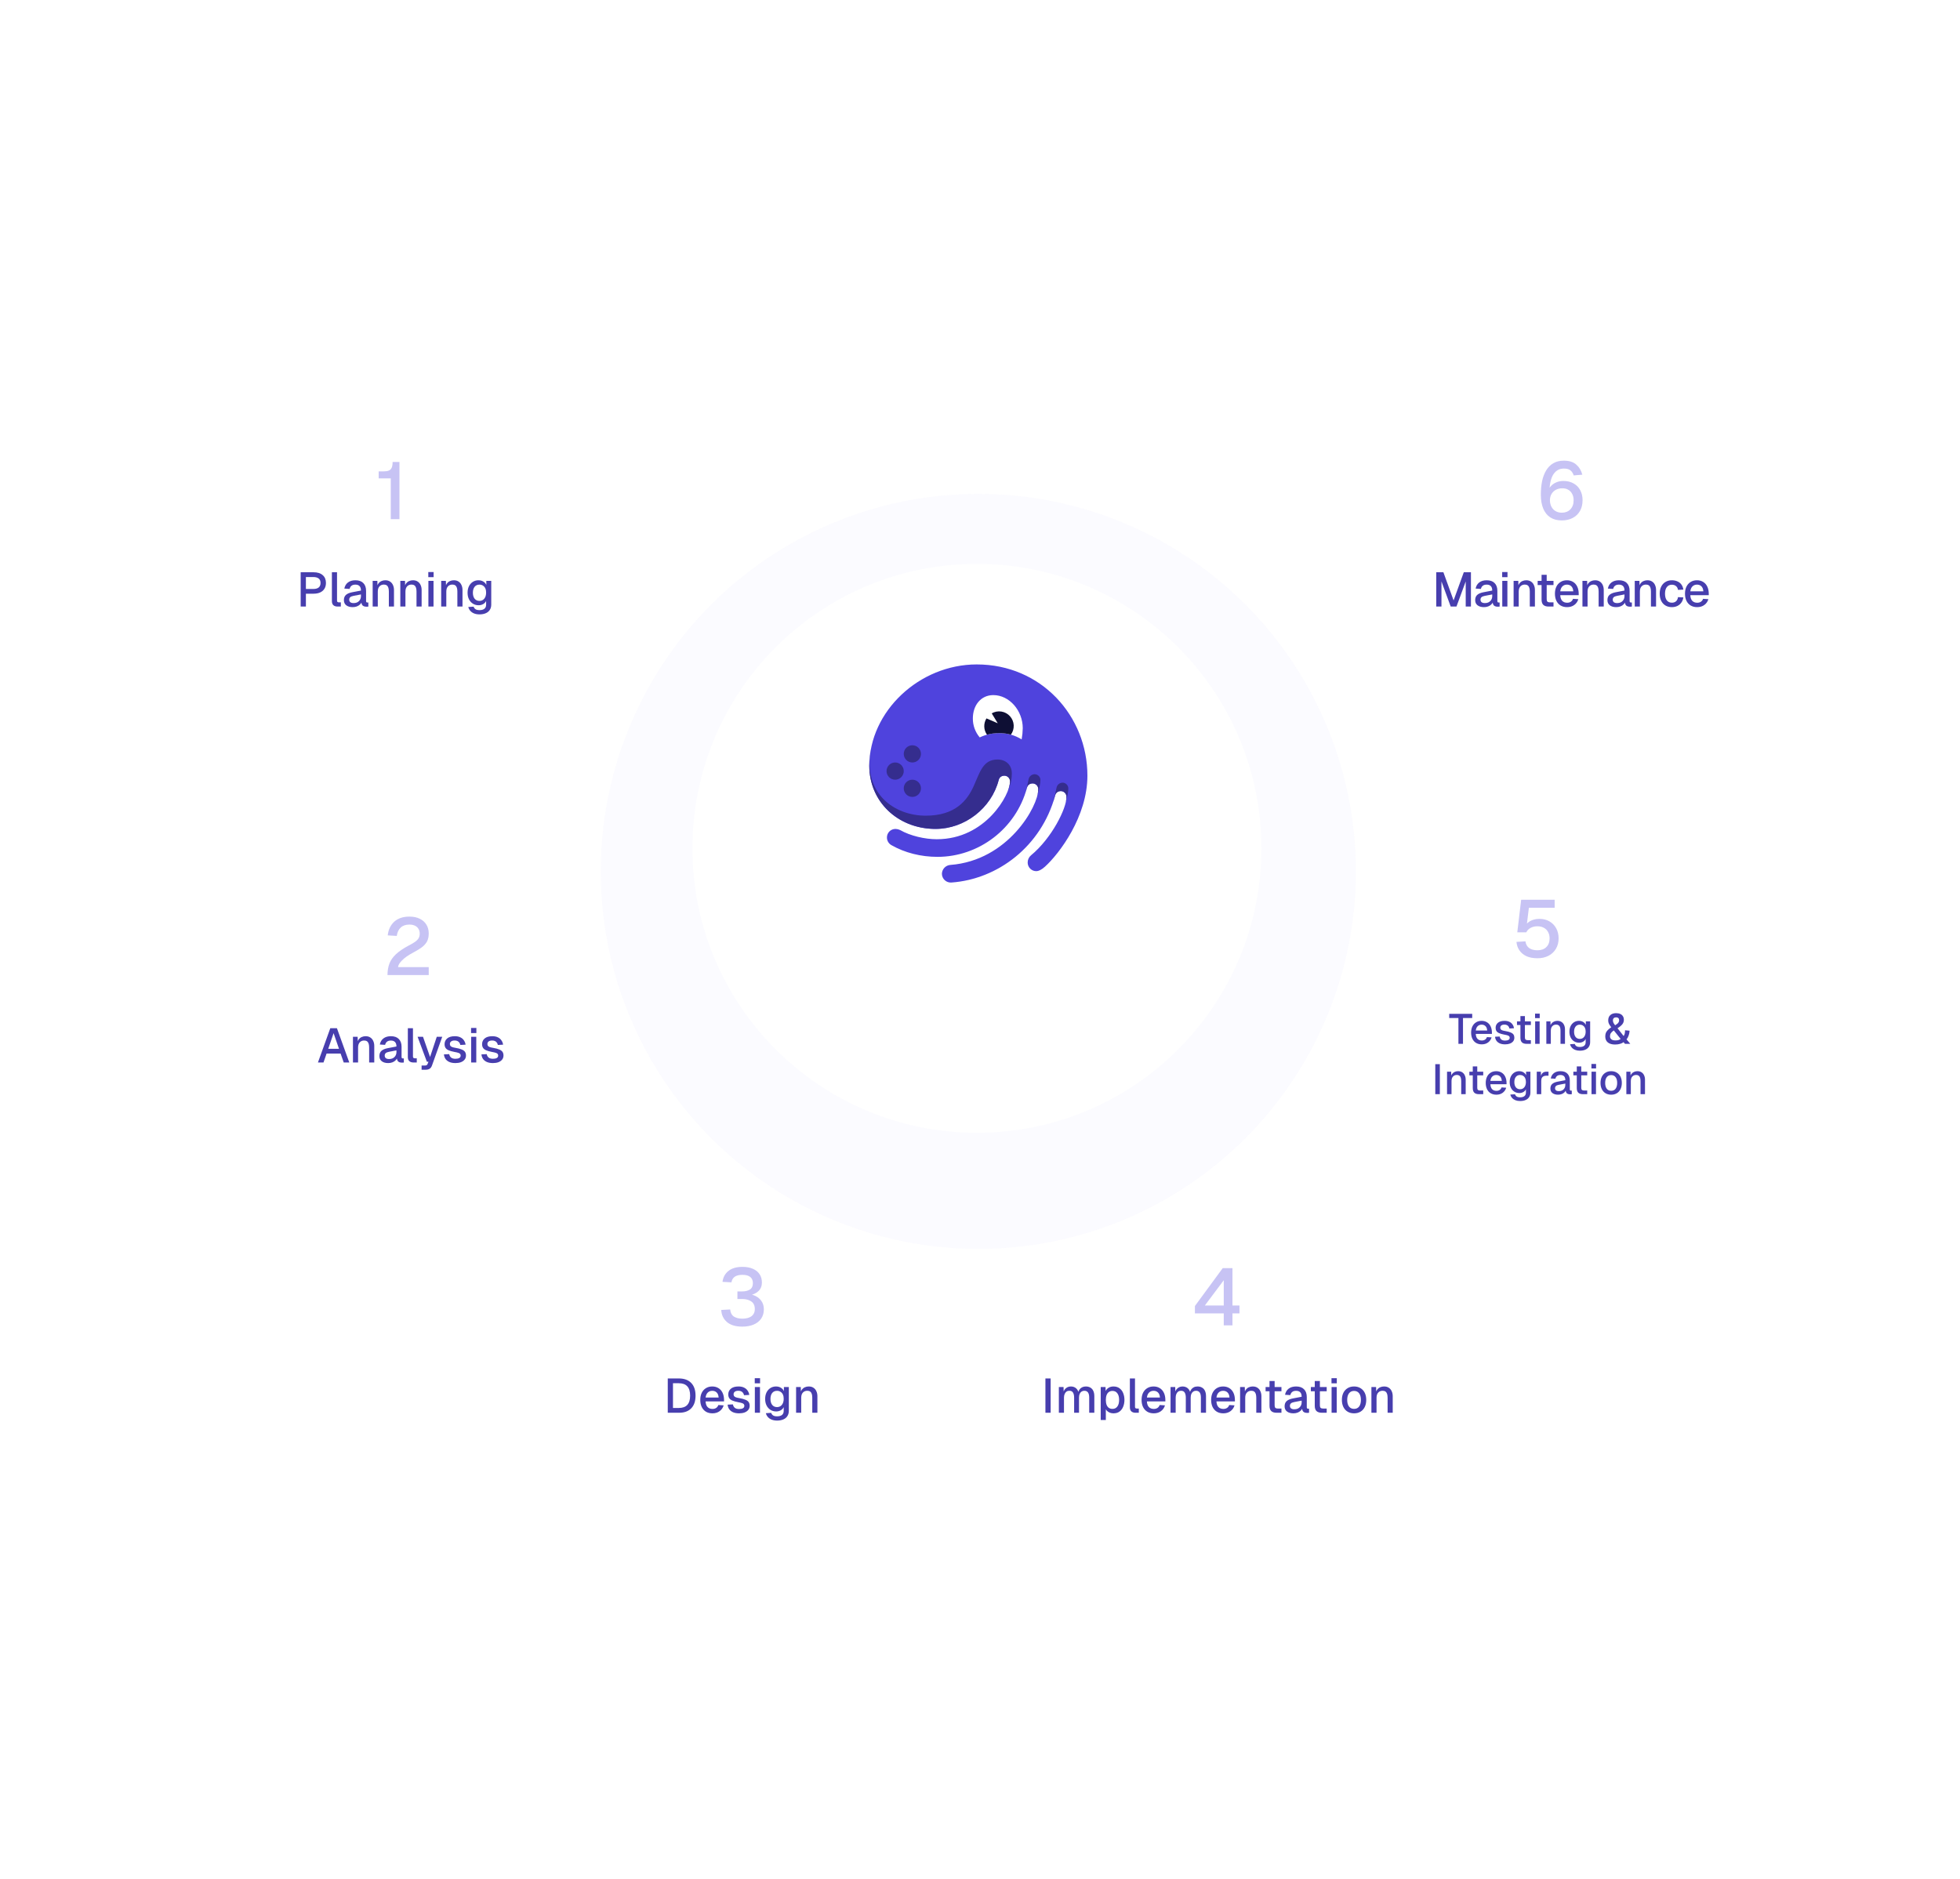 <svg width="584" height="560" viewBox="0 0 584 560" fill="none" xmlns="http://www.w3.org/2000/svg">
<g opacity="0.2" filter="url(#filter0_dd_2096_24849)">
<path d="M167.349 280.634C167.31 280.538 167.27 280.443 167.231 280.348C167.179 280.218 167.13 280.087 167.078 279.957C163.246 270.371 160.491 260.24 158.961 249.711C158.296 245.137 157.858 240.49 157.667 235.779H79.051C77.001 235.779 75.021 236.053 73.138 236.555C72.897 236.62 72.658 236.69 72.42 236.762C68.345 237.995 64.765 240.326 62.017 243.397C61.477 244.001 60.967 244.633 60.493 245.291C57.392 249.602 55.788 255.013 56.383 260.732C56.404 260.934 56.419 261.136 56.446 261.339C56.546 262.103 56.657 262.863 56.764 263.625C57.065 265.759 57.393 267.884 57.75 269.998C58.383 273.746 59.105 277.464 59.911 281.15C60.55 284.067 61.243 286.962 61.988 289.837C62.734 292.717 63.526 295.577 64.377 298.413C66.575 305.738 69.121 312.913 71.99 319.921C73.849 324.462 75.844 328.933 77.973 333.328C80.4 338.342 83.004 343.254 85.767 348.063C88.612 353.014 91.629 357.854 94.814 362.572C96.685 365.346 98.611 368.08 100.595 370.769C100.614 370.795 100.633 370.821 100.652 370.846C103.535 374.749 107.397 377.435 111.62 378.865C113.09 379.363 114.603 379.712 116.134 379.903C118.903 380.249 121.73 380.089 124.463 379.416C125.689 379.113 126.896 378.703 128.07 378.192C130.606 377.089 132.991 375.503 135.083 373.413L141.385 367.117L148.872 359.638L153.268 355.246L161.641 346.881L165.996 342.53L173.826 334.707L187.362 321.185L190.413 318.136C180.787 307.079 172.951 294.428 167.348 280.633L167.349 280.634Z" fill="white"/>
</g>
<g opacity="0.4" filter="url(#filter1_dd_2096_24849)">
<path d="M266.978 361.948C266.464 361.853 265.953 361.749 265.44 361.647C264.609 361.483 263.78 361.311 262.954 361.132C250.102 358.336 237.936 353.706 226.751 347.517C224.655 346.358 222.597 345.138 220.572 343.871C220.267 343.68 219.962 343.491 219.659 343.298C215.135 340.417 210.794 337.275 206.661 333.888C203.65 331.421 200.747 328.829 197.963 326.114L185.393 338.671L173.429 350.625L166.775 357.272L164.367 359.677L163.103 360.94L146.595 377.433L141.815 382.208L141.72 382.303C141.541 382.482 141.372 382.667 141.2 382.851C137.996 386.273 136.079 390.436 135.434 394.743C135.276 395.793 135.197 396.852 135.19 397.91C135.147 404.421 137.937 410.915 143.477 415.347C144.224 415.945 144.979 416.533 145.734 417.122C147.384 418.41 149.051 419.675 150.736 420.92C152.773 422.425 154.834 423.899 156.919 425.34C158.659 426.541 160.415 427.72 162.188 428.876C169.654 433.743 177.414 438.198 185.431 442.216C193.419 446.218 201.662 449.785 210.133 452.88C213.018 453.935 215.93 454.932 218.866 455.876C220.051 456.257 221.24 456.63 222.434 456.993C225.624 457.963 228.841 458.872 232.087 459.71C236.322 460.803 240.602 461.785 244.925 462.647C246.64 462.989 248.363 463.307 250.091 463.612C253.707 464.25 257.348 464.813 261.019 465.285C262.879 465.525 264.707 465.52 266.48 465.311C268.05 465.127 269.575 464.777 271.035 464.277C273.682 463.372 276.115 461.979 278.22 460.198C281.263 457.622 283.622 454.244 284.937 450.363C285.696 448.126 286.109 445.723 286.109 443.214V364.096C279.601 363.833 273.214 363.106 266.978 361.949L266.978 361.948Z" fill="white"/>
</g>
<g opacity="0.6" filter="url(#filter2_dd_2096_24849)">
<path d="M438.801 385.115L435.607 381.923L418.731 365.063L408.761 355.103L403.687 350.034L399.148 345.499L384.527 330.892L382.418 328.785C375.177 335.453 367.196 341.329 358.617 346.287C355.836 347.894 352.992 349.402 350.089 350.81C345.714 352.933 341.207 354.825 336.581 356.471C331.2 358.385 325.661 359.966 319.988 361.188C315.204 362.218 310.327 362.994 305.368 363.5C302.631 363.779 299.872 363.983 297.089 364.095V443.763C297.089 444.848 297.175 445.909 297.327 446.948C297.818 450.307 299.072 453.401 300.902 456.062C305.287 462.438 312.962 466.32 321.293 465.389C321.398 465.377 321.501 465.371 321.606 465.358C321.813 465.332 322.019 465.301 322.227 465.274C328.925 464.411 335.537 463.27 342.048 461.861C343.681 461.507 345.307 461.133 346.927 460.747C352.619 459.388 358.231 457.826 363.756 456.066C364.785 455.738 365.811 455.401 366.834 455.059C367.981 454.676 369.124 454.285 370.263 453.884C370.277 453.879 370.292 453.874 370.306 453.869C375.927 451.895 381.453 449.721 386.871 447.345C391.755 445.202 396.552 442.898 401.258 440.442C406.857 437.52 412.325 434.384 417.65 431.04C419.353 429.97 421.038 428.874 422.711 427.763C427.548 424.552 432.263 421.175 436.841 417.627C437.415 417.182 437.955 416.711 438.471 416.224C447.227 407.942 447.527 393.831 438.801 385.114L438.801 385.115Z" fill="white"/>
</g>
<g opacity="0.1" filter="url(#filter3_dd_2096_24849)">
<path d="M179.93 126.489L151.189 97.775L139.875 86.472L137.109 83.709C133.403 80.006 128.769 77.909 124.002 77.341C119.016 76.747 113.887 77.833 109.516 80.53C109.085 80.796 108.662 81.078 108.247 81.376C107.511 81.902 106.8 82.474 106.12 83.098C105.173 83.968 104.283 84.929 103.469 85.988C99.474 91.178 95.692 96.541 92.131 102.06C91.478 103.071 90.832 104.087 90.194 105.109C89.775 105.78 89.363 106.455 88.951 107.131C86.221 111.606 83.633 116.177 81.198 120.841C78.492 126.022 75.975 131.316 73.65 136.713C65.496 155.644 59.742 175.849 56.768 196.946C56.641 197.845 56.512 198.742 56.396 199.644C56.203 201.135 56.17 202.605 56.269 204.044C56.88 212.97 62.848 220.604 71.129 223.529C73.461 224.353 75.973 224.808 78.602 224.808H157.67C157.715 223.677 157.778 222.55 157.852 221.425C158.176 216.468 158.768 211.585 159.618 206.789C160.942 199.316 162.893 192.06 165.403 185.07C167.31 179.757 169.543 174.6 172.079 169.622C173.605 166.628 175.239 163.699 176.978 160.841C178.364 158.562 179.818 156.33 181.333 154.143C184.891 149.012 188.791 144.136 193.013 139.56L179.929 126.489H179.93Z" fill="white"/>
</g>
<g opacity="0.9" filter="url(#filter4_dd_2096_24849)">
<path d="M526.818 199.818C526.451 196.959 526.029 194.116 525.561 191.289C525.208 189.163 524.822 187.049 524.413 184.942C523.964 182.627 523.481 180.323 522.965 178.032C520.536 167.256 517.372 156.759 513.529 146.594C513.24 145.83 512.954 145.064 512.658 144.304C510.27 138.183 507.633 132.188 504.763 126.326C501.577 119.821 498.1 113.485 494.352 107.331C492.512 104.31 490.612 101.33 488.642 98.399C487.178 96.221 485.679 94.068 484.145 91.942C481.77 88.648 479.313 85.416 476.775 82.252C473.796 78.538 469.882 76.069 465.66 74.862C464.851 74.631 464.032 74.444 463.205 74.306C456.396 73.169 449.114 75.195 443.8 80.503L443.665 80.638L440.991 83.31L430.453 93.837L423.661 100.623L416.35 107.926L406.706 117.562L394.955 129.301L392.442 131.812L387.504 136.746C389.893 139.19 392.182 141.73 394.38 144.35C396.876 147.327 399.247 150.414 401.481 153.603C402.816 155.509 404.101 157.451 405.338 159.428C407.751 163.286 409.976 167.273 411.994 171.381C413.7 174.854 415.261 178.409 416.666 182.043C420.988 193.218 423.847 205.118 425.021 217.509C425.25 219.925 425.423 222.357 425.521 224.808H504.792C506.262 224.808 507.692 224.659 509.076 224.389C516.408 222.96 522.381 217.946 525.216 211.346C525.621 210.402 525.961 209.426 526.232 208.423C526.968 205.709 527.201 202.803 526.817 199.818H526.818Z" fill="white"/>
</g>
<g opacity="0.8" filter="url(#filter5_dd_2096_24849)">
<path d="M526.821 255.545C526.223 250.441 523.878 245.816 520.368 242.324C519.687 241.646 518.962 241.011 518.198 240.424C514.423 237.524 509.691 235.779 504.512 235.779H425.529C425.458 237.531 425.347 239.273 425.209 241.008C425.203 241.084 425.198 241.16 425.192 241.235C425.184 241.332 425.178 241.429 425.17 241.526C424.075 254.703 421.071 267.338 416.434 279.154C411.428 291.911 404.521 303.713 396.059 314.213C395.229 315.242 394.384 316.257 393.525 317.261C393.512 317.275 393.499 317.29 393.487 317.305C393.344 317.472 393.199 317.637 393.055 317.804C392.114 318.892 391.161 319.97 390.186 321.027L390.652 321.493L395.251 326.088L408.42 339.245L423.143 353.953L446.029 376.818C450.089 380.874 455.258 383.011 460.499 383.326C466.109 383.662 471.8 381.909 476.307 378.15C476.705 377.819 477.09 377.468 477.468 377.106C478.289 376.319 479.065 375.464 479.782 374.532C489.144 362.359 497.348 349.25 504.231 335.372C504.561 334.708 504.883 334.039 505.207 333.371C506.907 329.859 508.525 326.299 510.055 322.693C511.347 319.645 512.579 316.566 513.746 313.455C514.205 312.233 514.653 311.006 515.092 309.775C517.341 303.463 519.327 297.028 521.043 290.482C523.178 282.333 524.894 274.015 526.158 265.549C526.383 264.046 526.597 262.54 526.793 261.027C527.035 259.16 527.031 257.325 526.823 255.545L526.821 255.545Z" fill="white"/>
</g>
<path opacity="0.32" d="M115.457 290.571C115.457 289.291 115.649 288.147 116.033 287.139C116.417 286.131 117.073 285.195 118.001 284.331C118.929 283.467 120.209 282.603 121.841 281.739C122.625 281.339 123.249 280.971 123.713 280.635C124.193 280.283 124.537 279.923 124.745 279.555C124.953 279.187 125.057 278.739 125.057 278.211C125.057 277.667 124.937 277.203 124.697 276.819C124.473 276.419 124.137 276.107 123.689 275.883C123.241 275.643 122.673 275.523 121.985 275.523C120.897 275.523 120.033 275.819 119.393 276.411C118.769 276.987 118.377 277.819 118.217 278.907L115.529 278.739C115.721 277.027 116.369 275.667 117.473 274.659C118.593 273.651 120.097 273.147 121.985 273.147C123.201 273.147 124.233 273.363 125.081 273.795C125.945 274.211 126.601 274.795 127.049 275.547C127.513 276.299 127.745 277.171 127.745 278.163C127.745 279.027 127.601 279.771 127.313 280.395C127.025 281.019 126.545 281.603 125.873 282.147C125.201 282.675 124.289 283.243 123.137 283.851C121.665 284.635 120.553 285.411 119.801 286.179C119.049 286.931 118.649 287.603 118.601 288.195H127.745V290.571H115.457Z" fill="#4F43DD"/>
<path opacity="0.32" d="M221.161 395.332C219.193 395.332 217.673 394.876 216.601 393.964C215.545 393.052 214.977 391.852 214.897 390.364L217.561 390.22C217.657 391.196 218.025 391.9 218.665 392.332C219.321 392.748 220.153 392.956 221.161 392.956C221.833 392.956 222.449 392.868 223.009 392.692C223.585 392.5 224.041 392.196 224.377 391.78C224.729 391.348 224.905 390.788 224.905 390.1C224.905 389.076 224.561 388.324 223.873 387.844C223.185 387.348 222.273 387.1 221.137 387.1H219.721V384.844H221.137C222.049 384.844 222.809 384.66 223.417 384.292C224.025 383.924 224.329 383.284 224.329 382.372C224.329 381.572 224.073 380.964 223.561 380.548C223.049 380.116 222.265 379.9 221.209 379.9C220.185 379.9 219.409 380.1 218.881 380.5C218.353 380.9 218.041 381.444 217.945 382.132L215.281 381.988C215.441 380.644 216.025 379.564 217.033 378.748C218.057 377.932 219.449 377.524 221.209 377.524C222.425 377.524 223.465 377.716 224.329 378.1C225.193 378.468 225.857 379.004 226.321 379.708C226.785 380.412 227.017 381.236 227.017 382.18C227.017 383.22 226.681 384.068 226.009 384.724C225.353 385.38 224.385 385.828 223.105 386.068V385.636C224.497 385.812 225.593 386.308 226.393 387.124C227.193 387.924 227.593 388.948 227.593 390.196C227.593 391.268 227.321 392.196 226.777 392.98C226.233 393.748 225.481 394.332 224.521 394.732C223.561 395.132 222.441 395.332 221.161 395.332Z" fill="#4F43DD"/>
<path opacity="0.32" d="M364.63 394.948V391.396H356.038V389.188L364.318 377.908H367.222V389.044H369.31V391.396H367.222V394.948H364.63ZM358.99 389.044H364.63V381.508L358.99 389.044Z" fill="#4F43DD"/>
<path opacity="0.32" d="M458.091 285.557C456.827 285.557 455.747 285.357 454.851 284.957C453.955 284.541 453.251 283.965 452.739 283.229C452.227 282.493 451.931 281.645 451.851 280.685L454.515 280.517C454.643 281.413 455.019 282.085 455.643 282.533C456.283 282.965 457.099 283.181 458.091 283.181C459.211 283.181 460.091 282.869 460.731 282.245C461.387 281.621 461.715 280.749 461.715 279.629C461.715 278.893 461.563 278.261 461.259 277.733C460.971 277.189 460.555 276.773 460.011 276.485C459.467 276.181 458.819 276.029 458.067 276.029C457.315 276.029 456.643 276.189 456.051 276.509C455.459 276.829 455.035 277.269 454.779 277.829H452.091L453.243 268.133H463.227V270.509H455.547L454.827 276.341L454.419 275.981C454.691 275.501 455.035 275.109 455.451 274.805C455.867 274.485 456.347 274.245 456.891 274.085C457.451 273.909 458.043 273.821 458.667 273.821C459.819 273.821 460.819 274.069 461.667 274.565C462.531 275.061 463.203 275.749 463.683 276.629C464.163 277.509 464.403 278.509 464.403 279.629C464.403 280.797 464.139 281.829 463.611 282.725C463.083 283.621 462.347 284.317 461.403 284.813C460.459 285.309 459.355 285.557 458.091 285.557Z" fill="#4F43DD"/>
<path opacity="0.32" d="M116.43 154.702V142.558H112.83V140.47H114.294C114.934 140.47 115.454 140.39 115.854 140.23C116.254 140.054 116.542 139.766 116.718 139.366C116.894 138.95 116.982 138.382 116.982 137.662H119.022V154.702H116.43Z" fill="#4F43DD"/>
<path opacity="0.32" d="M465.348 155.086C464.004 155.086 462.868 154.79 461.94 154.198C461.012 153.59 460.308 152.718 459.828 151.582C459.348 150.43 459.108 149.038 459.108 147.406C459.108 145.982 459.228 144.662 459.468 143.446C459.724 142.214 460.124 141.142 460.668 140.23C461.212 139.302 461.916 138.582 462.78 138.07C463.66 137.542 464.724 137.278 465.972 137.278C467.54 137.278 468.764 137.662 469.644 138.43C470.524 139.182 471.132 140.19 471.468 141.454L468.9 141.67C468.708 141.046 468.388 140.55 467.94 140.182C467.508 139.814 466.852 139.63 465.972 139.63C464.66 139.63 463.628 140.19 462.876 141.31C462.124 142.43 461.724 144.142 461.676 146.446L461.22 146.35C461.396 145.806 461.692 145.31 462.108 144.862C462.524 144.398 463.044 144.03 463.668 143.758C464.308 143.47 465.036 143.326 465.852 143.326C466.988 143.326 467.98 143.566 468.828 144.046C469.692 144.51 470.356 145.174 470.82 146.038C471.3 146.902 471.54 147.91 471.54 149.062C471.54 150.31 471.276 151.39 470.748 152.302C470.22 153.198 469.492 153.886 468.564 154.366C467.636 154.846 466.564 155.086 465.348 155.086ZM465.372 152.782C466.412 152.782 467.252 152.454 467.892 151.798C468.548 151.126 468.876 150.214 468.876 149.062C468.876 148.342 468.732 147.718 468.444 147.19C468.172 146.646 467.78 146.23 467.268 145.942C466.772 145.654 466.196 145.51 465.54 145.51C464.82 145.51 464.18 145.654 463.62 145.942C463.06 146.23 462.62 146.646 462.3 147.19C461.98 147.718 461.82 148.342 461.82 149.062C461.82 149.782 461.964 150.422 462.252 150.982C462.54 151.542 462.948 151.982 463.476 152.302C464.02 152.622 464.652 152.782 465.372 152.782Z" fill="#4F43DD"/>
<path opacity="0.9" d="M94.732 316.621L98.417 306.4H100.39L104.075 316.621H102.42L101.484 313.958H97.309L96.387 316.621H94.732ZM97.798 312.547H101.009L99.396 307.882L97.798 312.547ZM105.168 316.621V308.962H106.565L106.622 311.007L106.435 310.906C106.521 310.407 106.685 310.004 106.925 309.696C107.164 309.389 107.457 309.164 107.803 309.02C108.148 308.866 108.523 308.789 108.926 308.789C109.502 308.789 109.977 308.919 110.351 309.178C110.735 309.428 111.023 309.773 111.215 310.215C111.416 310.647 111.517 311.141 111.517 311.698V316.621H109.991V312.158C109.991 311.707 109.943 311.328 109.847 311.021C109.751 310.714 109.593 310.479 109.372 310.315C109.151 310.152 108.863 310.071 108.508 310.071C107.971 310.071 107.534 310.248 107.198 310.603C106.862 310.959 106.694 311.477 106.694 312.158V316.621H105.168ZM115.664 316.794C114.868 316.794 114.23 316.612 113.75 316.247C113.279 315.882 113.044 315.369 113.044 314.706C113.044 314.044 113.241 313.531 113.635 313.166C114.038 312.792 114.657 312.523 115.492 312.36L118.126 311.856C118.126 311.261 117.987 310.819 117.709 310.531C117.43 310.234 117.018 310.085 116.471 310.085C115.981 310.085 115.597 310.195 115.319 310.416C115.041 310.627 114.849 310.944 114.743 311.366L113.174 311.266C113.318 310.498 113.673 309.893 114.239 309.452C114.815 309.01 115.559 308.789 116.471 308.789C117.507 308.789 118.294 309.068 118.832 309.624C119.379 310.171 119.652 310.944 119.652 311.942V314.922C119.652 315.105 119.681 315.234 119.739 315.311C119.806 315.378 119.912 315.412 120.055 315.412H120.329V316.621C120.281 316.631 120.204 316.64 120.099 316.65C119.993 316.66 119.883 316.664 119.768 316.664C119.441 316.664 119.158 316.612 118.918 316.506C118.688 316.4 118.515 316.228 118.4 315.988C118.285 315.738 118.227 315.407 118.227 314.994L118.385 315.066C118.309 315.402 118.141 315.7 117.882 315.959C117.632 316.218 117.311 316.424 116.917 316.578C116.533 316.722 116.116 316.794 115.664 316.794ZM115.909 315.585C116.37 315.585 116.763 315.498 117.09 315.326C117.416 315.143 117.67 314.894 117.853 314.577C118.035 314.26 118.126 313.9 118.126 313.497V313.008L115.88 313.44C115.42 313.526 115.093 313.665 114.901 313.857C114.719 314.039 114.628 314.275 114.628 314.562C114.628 314.889 114.738 315.143 114.959 315.326C115.189 315.498 115.506 315.585 115.909 315.585ZM123.189 316.621C122.69 316.621 122.287 316.492 121.98 316.233C121.673 315.973 121.519 315.561 121.519 314.994V306.4H123.045V314.85C123.045 315.023 123.088 315.153 123.175 315.239C123.271 315.326 123.405 315.369 123.578 315.369H124.182V316.621H123.189ZM125.62 318.781V317.528H126.556C126.815 317.528 127.007 317.49 127.132 317.413C127.257 317.336 127.353 317.207 127.42 317.024L127.665 316.391H127.19L124.426 308.962H126.038L128.14 314.98L130.141 308.962H131.768L128.716 317.514C128.562 317.955 128.332 318.277 128.025 318.478C127.727 318.68 127.31 318.781 126.772 318.781H125.62ZM135.704 316.794C134.984 316.794 134.374 316.684 133.875 316.463C133.386 316.242 133.007 315.94 132.738 315.556C132.469 315.162 132.316 314.711 132.277 314.203L133.847 314.131C133.923 314.553 134.106 314.889 134.394 315.138C134.682 315.388 135.118 315.513 135.704 315.513C136.184 315.513 136.563 315.436 136.841 315.282C137.119 315.129 137.259 314.884 137.259 314.548C137.259 314.366 137.211 314.212 137.115 314.087C137.028 313.953 136.856 313.843 136.596 313.756C136.337 313.66 135.953 313.569 135.445 313.483C134.686 313.339 134.091 313.171 133.659 312.979C133.228 312.787 132.92 312.542 132.738 312.245C132.556 311.947 132.465 311.587 132.465 311.165C132.465 310.464 132.724 309.893 133.242 309.452C133.77 309.01 134.528 308.789 135.517 308.789C136.179 308.789 136.736 308.905 137.187 309.135C137.638 309.356 137.988 309.658 138.238 310.042C138.497 310.416 138.66 310.839 138.727 311.309L137.158 311.395C137.11 311.126 137.014 310.896 136.87 310.704C136.736 310.503 136.553 310.349 136.323 310.243C136.093 310.128 135.819 310.071 135.502 310.071C135.013 310.071 134.648 310.167 134.408 310.359C134.168 310.551 134.048 310.8 134.048 311.107C134.048 311.338 134.101 311.525 134.207 311.669C134.322 311.813 134.504 311.933 134.754 312.029C135.003 312.115 135.334 312.192 135.747 312.259C136.544 312.393 137.167 312.561 137.619 312.763C138.07 312.955 138.386 313.195 138.569 313.483C138.751 313.771 138.842 314.121 138.842 314.534C138.842 315.014 138.708 315.421 138.439 315.757C138.17 316.093 137.801 316.352 137.331 316.535C136.86 316.708 136.318 316.794 135.704 316.794ZM140.387 316.621V308.962H141.913V316.621H140.387ZM140.358 307.854V306.328H141.942V307.854H140.358ZM146.881 316.794C146.161 316.794 145.552 316.684 145.053 316.463C144.563 316.242 144.184 315.94 143.915 315.556C143.646 315.162 143.493 314.711 143.455 314.203L145.024 314.131C145.101 314.553 145.283 314.889 145.571 315.138C145.859 315.388 146.295 315.513 146.881 315.513C147.361 315.513 147.74 315.436 148.018 315.282C148.297 315.129 148.436 314.884 148.436 314.548C148.436 314.366 148.388 314.212 148.292 314.087C148.205 313.953 148.033 313.843 147.774 313.756C147.514 313.66 147.13 313.569 146.622 313.483C145.864 313.339 145.268 313.171 144.837 312.979C144.405 312.787 144.098 312.542 143.915 312.245C143.733 311.947 143.642 311.587 143.642 311.165C143.642 310.464 143.901 309.893 144.419 309.452C144.947 309.01 145.705 308.789 146.694 308.789C147.356 308.789 147.913 308.905 148.364 309.135C148.815 309.356 149.165 309.658 149.415 310.042C149.674 310.416 149.837 310.839 149.904 311.309L148.335 311.395C148.287 311.126 148.191 310.896 148.047 310.704C147.913 310.503 147.73 310.349 147.5 310.243C147.27 310.128 146.996 310.071 146.679 310.071C146.19 310.071 145.825 310.167 145.585 310.359C145.345 310.551 145.225 310.8 145.225 311.107C145.225 311.338 145.278 311.525 145.384 311.669C145.499 311.813 145.681 311.933 145.931 312.029C146.18 312.115 146.511 312.192 146.924 312.259C147.721 312.393 148.345 312.561 148.796 312.763C149.247 312.955 149.564 313.195 149.746 313.483C149.928 313.771 150.019 314.121 150.019 314.534C150.019 315.014 149.885 315.421 149.616 315.757C149.348 316.093 148.978 316.352 148.508 316.535C148.037 316.708 147.495 316.794 146.881 316.794Z" fill="#332AA6"/>
<path opacity="0.9" d="M198.966 420.997V410.776H202.248C203.851 410.776 205.085 411.222 205.948 412.115C206.812 412.998 207.244 414.26 207.244 415.901C207.244 417.533 206.817 418.79 205.963 419.673C205.118 420.556 203.909 420.997 202.335 420.997H198.966ZM200.521 419.572H202.248C203.381 419.572 204.226 419.27 204.782 418.665C205.348 418.051 205.632 417.129 205.632 415.901C205.632 414.653 205.348 413.727 204.782 413.122C204.226 412.508 203.381 412.201 202.248 412.201H200.521V419.572ZM212.28 421.17C211.531 421.17 210.883 421.007 210.336 420.681C209.799 420.354 209.381 419.889 209.084 419.284C208.796 418.679 208.652 417.974 208.652 417.168C208.652 416.362 208.796 415.661 209.084 415.066C209.381 414.461 209.799 413.996 210.336 413.669C210.874 413.333 211.507 413.166 212.237 413.166C212.928 413.166 213.537 413.329 214.065 413.655C214.593 413.972 215.001 414.432 215.289 415.037C215.586 415.642 215.735 416.371 215.735 417.225V417.614H210.236C210.274 418.363 210.471 418.924 210.826 419.299C211.191 419.673 211.68 419.86 212.294 419.86C212.745 419.86 213.12 419.754 213.417 419.543C213.715 419.332 213.921 419.049 214.036 418.694L215.62 418.795C215.418 419.505 215.02 420.081 214.425 420.522C213.84 420.954 213.125 421.17 212.28 421.17ZM210.236 416.462H214.123C214.075 415.781 213.878 415.277 213.532 414.951C213.197 414.624 212.765 414.461 212.237 414.461C211.69 414.461 211.239 414.634 210.883 414.98C210.538 415.315 210.322 415.81 210.236 416.462ZM220.233 421.17C219.513 421.17 218.904 421.06 218.404 420.839C217.915 420.618 217.536 420.316 217.267 419.932C216.998 419.538 216.845 419.087 216.806 418.579L218.376 418.507C218.452 418.929 218.635 419.265 218.923 419.514C219.211 419.764 219.647 419.889 220.233 419.889C220.713 419.889 221.092 419.812 221.37 419.658C221.648 419.505 221.788 419.26 221.788 418.924C221.788 418.742 221.74 418.588 221.644 418.464C221.557 418.329 221.385 418.219 221.125 418.132C220.866 418.036 220.482 417.945 219.974 417.859C219.215 417.715 218.62 417.547 218.188 417.355C217.757 417.163 217.449 416.918 217.267 416.621C217.085 416.323 216.994 415.963 216.994 415.541C216.994 414.84 217.253 414.269 217.771 413.828C218.299 413.386 219.057 413.166 220.046 413.166C220.708 413.166 221.265 413.281 221.716 413.511C222.167 413.732 222.517 414.034 222.767 414.418C223.026 414.792 223.189 415.215 223.256 415.685L221.687 415.771C221.639 415.503 221.543 415.272 221.399 415.08C221.265 414.879 221.082 414.725 220.852 414.62C220.622 414.504 220.348 414.447 220.031 414.447C219.542 414.447 219.177 414.543 218.937 414.735C218.697 414.927 218.577 415.176 218.577 415.483C218.577 415.714 218.63 415.901 218.736 416.045C218.851 416.189 219.033 416.309 219.283 416.405C219.532 416.491 219.863 416.568 220.276 416.635C221.073 416.77 221.696 416.937 222.148 417.139C222.599 417.331 222.915 417.571 223.098 417.859C223.28 418.147 223.371 418.497 223.371 418.91C223.371 419.39 223.237 419.798 222.968 420.134C222.699 420.469 222.33 420.729 221.86 420.911C221.389 421.084 220.847 421.17 220.233 421.17ZM224.916 420.997V413.338H226.442V420.997H224.916ZM224.887 412.23V410.704H226.471V412.23H224.887ZM231.54 423.33C230.935 423.33 230.402 423.238 229.941 423.056C229.481 422.874 229.102 422.615 228.804 422.279C228.507 421.952 228.305 421.568 228.199 421.127L229.783 421.026C229.889 421.343 230.071 421.592 230.33 421.775C230.599 421.967 231.002 422.063 231.54 422.063C232.173 422.063 232.658 421.928 232.994 421.66C233.339 421.391 233.512 420.983 233.512 420.436V419.327C233.329 419.721 233.037 420.033 232.634 420.263C232.231 420.493 231.779 420.609 231.28 420.609C230.637 420.609 230.066 420.45 229.567 420.134C229.068 419.817 228.679 419.38 228.401 418.823C228.123 418.267 227.984 417.624 227.984 416.894C227.984 416.155 228.118 415.507 228.387 414.951C228.665 414.394 229.049 413.957 229.538 413.641C230.037 413.324 230.599 413.166 231.223 413.166C231.77 413.166 232.25 413.29 232.662 413.54C233.085 413.789 233.387 414.125 233.569 414.548V413.338H235.038V420.393C235.038 421.026 234.894 421.559 234.606 421.991C234.328 422.432 233.925 422.763 233.397 422.984C232.878 423.214 232.259 423.33 231.54 423.33ZM231.525 419.313C232.12 419.313 232.595 419.097 232.95 418.665C233.315 418.233 233.502 417.638 233.512 416.88C233.521 416.381 233.445 415.954 233.282 415.599C233.118 415.234 232.883 414.956 232.576 414.764C232.279 414.562 231.928 414.461 231.525 414.461C230.901 414.461 230.417 414.682 230.071 415.123C229.735 415.555 229.567 416.141 229.567 416.88C229.567 417.629 229.74 418.224 230.085 418.665C230.441 419.097 230.92 419.313 231.525 419.313ZM237.203 420.997V413.338H238.6L238.658 415.383L238.47 415.282C238.557 414.783 238.72 414.38 238.96 414.073C239.2 413.765 239.493 413.54 239.838 413.396C240.184 413.242 240.558 413.166 240.961 413.166C241.537 413.166 242.012 413.295 242.386 413.554C242.77 413.804 243.058 414.149 243.25 414.591C243.452 415.023 243.552 415.517 243.552 416.074V420.997H242.026V416.534C242.026 416.083 241.978 415.704 241.882 415.397C241.786 415.09 241.628 414.855 241.407 414.692C241.187 414.528 240.899 414.447 240.544 414.447C240.006 414.447 239.569 414.624 239.233 414.98C238.897 415.335 238.73 415.853 238.73 416.534V420.997H237.203Z" fill="#332AA6"/>
<path opacity="0.9" d="M311.493 420.997V410.776H313.048V420.997H311.493ZM315.497 420.997V413.338H316.893L316.936 415.239L316.763 415.181C316.85 414.759 316.999 414.399 317.21 414.101C317.431 413.804 317.699 413.573 318.016 413.41C318.333 413.247 318.678 413.166 319.053 413.166C319.705 413.166 320.238 413.353 320.651 413.727C321.063 414.092 321.322 414.596 321.428 415.239H321.183C321.27 414.788 321.414 414.413 321.615 414.116C321.826 413.809 322.095 413.573 322.421 413.41C322.748 413.247 323.117 413.166 323.53 413.166C324.067 413.166 324.523 413.281 324.898 413.511C325.282 413.732 325.569 414.058 325.761 414.49C325.963 414.922 326.064 415.45 326.064 416.074V420.997H324.538V416.448C324.538 415.786 324.418 415.287 324.178 414.951C323.938 414.615 323.573 414.447 323.084 414.447C322.767 414.447 322.489 414.528 322.249 414.692C322.009 414.855 321.822 415.09 321.687 415.397C321.562 415.704 321.5 416.074 321.5 416.506V420.997H320.046V416.506C320.046 415.853 319.936 415.349 319.715 414.994C319.504 414.629 319.139 414.447 318.621 414.447C318.294 414.447 318.011 414.528 317.771 414.692C317.541 414.855 317.359 415.095 317.224 415.411C317.09 415.719 317.023 416.083 317.023 416.506V420.997H315.497ZM327.967 423.157V413.338H329.407L329.45 414.98L329.277 414.893C329.469 414.327 329.786 413.9 330.227 413.612C330.669 413.314 331.178 413.166 331.753 413.166C332.502 413.166 333.116 413.353 333.596 413.727C334.086 414.092 334.446 414.576 334.676 415.181C334.916 415.786 335.036 416.448 335.036 417.168C335.036 417.888 334.916 418.55 334.676 419.155C334.446 419.759 334.086 420.249 333.596 420.623C333.116 420.988 332.502 421.17 331.753 421.17C331.37 421.17 331.01 421.103 330.674 420.969C330.338 420.834 330.05 420.647 329.81 420.407C329.58 420.158 329.416 419.865 329.32 419.529L329.493 419.356V423.157H327.967ZM331.48 419.846C332.094 419.846 332.574 419.61 332.92 419.14C333.275 418.67 333.452 418.012 333.452 417.168C333.452 416.323 333.275 415.666 332.92 415.195C332.574 414.725 332.094 414.49 331.48 414.49C331.077 414.49 330.727 414.591 330.429 414.792C330.131 414.984 329.901 415.282 329.738 415.685C329.575 416.088 329.493 416.582 329.493 417.168C329.493 417.753 329.57 418.248 329.724 418.651C329.887 419.054 330.117 419.356 330.415 419.558C330.722 419.75 331.077 419.846 331.48 419.846ZM338.326 420.997C337.827 420.997 337.424 420.868 337.116 420.609C336.809 420.349 336.656 419.937 336.656 419.371V410.776H338.182V419.227C338.182 419.399 338.225 419.529 338.311 419.615C338.407 419.702 338.542 419.745 338.715 419.745H339.319V420.997H338.326ZM343.773 421.17C343.025 421.17 342.377 421.007 341.83 420.681C341.292 420.354 340.875 419.889 340.577 419.284C340.289 418.679 340.145 417.974 340.145 417.168C340.145 416.362 340.289 415.661 340.577 415.066C340.875 414.461 341.292 413.996 341.83 413.669C342.367 413.333 343.001 413.166 343.73 413.166C344.421 413.166 345.031 413.329 345.559 413.655C346.086 413.972 346.494 414.432 346.782 415.037C347.08 415.642 347.229 416.371 347.229 417.225V417.614H341.729C341.767 418.363 341.964 418.924 342.319 419.299C342.684 419.673 343.174 419.86 343.788 419.86C344.239 419.86 344.613 419.754 344.911 419.543C345.208 419.332 345.415 419.049 345.53 418.694L347.113 418.795C346.912 419.505 346.514 420.081 345.918 420.522C345.333 420.954 344.618 421.17 343.773 421.17ZM341.729 416.462H345.616C345.568 415.781 345.371 415.277 345.026 414.951C344.69 414.624 344.258 414.461 343.73 414.461C343.183 414.461 342.732 414.634 342.377 414.98C342.031 415.315 341.815 415.81 341.729 416.462ZM348.775 420.997V413.338H350.171L350.215 415.239L350.042 415.181C350.128 414.759 350.277 414.399 350.488 414.101C350.709 413.804 350.978 413.573 351.294 413.41C351.611 413.247 351.957 413.166 352.331 413.166C352.984 413.166 353.516 413.353 353.929 413.727C354.342 414.092 354.601 414.596 354.706 415.239H354.462C354.548 414.788 354.692 414.413 354.893 414.116C355.105 413.809 355.373 413.573 355.7 413.41C356.026 413.247 356.396 413.166 356.808 413.166C357.346 413.166 357.802 413.281 358.176 413.511C358.56 413.732 358.848 414.058 359.04 414.49C359.241 414.922 359.342 415.45 359.342 416.074V420.997H357.816V416.448C357.816 415.786 357.696 415.287 357.456 414.951C357.216 414.615 356.851 414.447 356.362 414.447C356.045 414.447 355.767 414.528 355.527 414.692C355.287 414.855 355.1 415.09 354.965 415.397C354.841 415.704 354.778 416.074 354.778 416.506V420.997H353.324V416.506C353.324 415.853 353.214 415.349 352.993 414.994C352.782 414.629 352.417 414.447 351.899 414.447C351.573 414.447 351.29 414.528 351.05 414.692C350.819 414.855 350.637 415.095 350.502 415.411C350.368 415.719 350.301 416.083 350.301 416.506V420.997H348.775ZM364.497 421.17C363.748 421.17 363.1 421.007 362.553 420.681C362.016 420.354 361.598 419.889 361.301 419.284C361.013 418.679 360.869 417.974 360.869 417.168C360.869 416.362 361.013 415.661 361.301 415.066C361.598 414.461 362.016 413.996 362.553 413.669C363.091 413.333 363.724 413.166 364.454 413.166C365.145 413.166 365.754 413.329 366.282 413.655C366.81 413.972 367.218 414.432 367.506 415.037C367.803 415.642 367.952 416.371 367.952 417.225V417.614H362.452C362.491 418.363 362.688 418.924 363.043 419.299C363.407 419.673 363.897 419.86 364.511 419.86C364.962 419.86 365.337 419.754 365.634 419.543C365.932 419.332 366.138 419.049 366.253 418.694L367.837 418.795C367.635 419.505 367.237 420.081 366.642 420.522C366.056 420.954 365.341 421.17 364.497 421.17ZM362.452 416.462H366.34C366.292 415.781 366.095 415.277 365.749 414.951C365.413 414.624 364.981 414.461 364.454 414.461C363.907 414.461 363.455 414.634 363.1 414.98C362.755 415.315 362.539 415.81 362.452 416.462ZM369.498 420.997V413.338H370.895L370.952 415.383L370.765 415.282C370.852 414.783 371.015 414.38 371.255 414.073C371.495 413.765 371.787 413.54 372.133 413.396C372.478 413.242 372.853 413.166 373.256 413.166C373.832 413.166 374.307 413.295 374.681 413.554C375.065 413.804 375.353 414.149 375.545 414.591C375.746 415.023 375.847 415.517 375.847 416.074V420.997H374.321V416.534C374.321 416.083 374.273 415.704 374.177 415.397C374.081 415.09 373.923 414.855 373.702 414.692C373.481 414.528 373.193 414.447 372.838 414.447C372.301 414.447 371.864 414.624 371.528 414.98C371.192 415.335 371.024 415.853 371.024 416.534V420.997H369.498ZM380.393 420.997C379.663 420.997 379.126 420.829 378.78 420.493C378.435 420.158 378.262 419.634 378.262 418.924V411.539H379.788V418.809C379.788 419.164 379.865 419.409 380.018 419.543C380.172 419.678 380.407 419.745 380.724 419.745H381.818V420.997H380.393ZM377.096 414.591V413.338H381.818V414.591H377.096ZM385.379 421.17C384.583 421.17 383.944 420.988 383.465 420.623C382.994 420.258 382.759 419.745 382.759 419.083C382.759 418.42 382.956 417.907 383.349 417.542C383.752 417.168 384.372 416.899 385.207 416.736L387.841 416.232C387.841 415.637 387.702 415.195 387.424 414.908C387.145 414.61 386.733 414.461 386.186 414.461C385.696 414.461 385.312 414.572 385.034 414.792C384.755 415.004 384.563 415.32 384.458 415.743L382.889 415.642C383.033 414.874 383.388 414.269 383.954 413.828C384.53 413.386 385.274 413.166 386.186 413.166C387.222 413.166 388.009 413.444 388.547 414.001C389.094 414.548 389.367 415.32 389.367 416.318V419.299C389.367 419.481 389.396 419.61 389.454 419.687C389.521 419.754 389.626 419.788 389.77 419.788H390.044V420.997C389.996 421.007 389.919 421.017 389.813 421.026C389.708 421.036 389.598 421.041 389.482 421.041C389.156 421.041 388.873 420.988 388.633 420.882C388.403 420.777 388.23 420.604 388.115 420.364C387.999 420.114 387.942 419.783 387.942 419.371L388.1 419.443C388.023 419.778 387.856 420.076 387.596 420.335C387.347 420.594 387.025 420.801 386.632 420.954C386.248 421.098 385.83 421.17 385.379 421.17ZM385.624 419.961C386.085 419.961 386.478 419.874 386.805 419.702C387.131 419.519 387.385 419.27 387.568 418.953C387.75 418.636 387.841 418.276 387.841 417.873V417.384L385.595 417.816C385.135 417.902 384.808 418.041 384.616 418.233C384.434 418.416 384.343 418.651 384.343 418.939C384.343 419.265 384.453 419.519 384.674 419.702C384.904 419.874 385.221 419.961 385.624 419.961ZM393.876 420.997C393.146 420.997 392.609 420.829 392.263 420.493C391.918 420.158 391.745 419.634 391.745 418.924V411.539H393.271V418.809C393.271 419.164 393.348 419.409 393.501 419.543C393.655 419.678 393.89 419.745 394.207 419.745H395.301V420.997H393.876ZM390.579 414.591V413.338H395.301V414.591H390.579ZM396.759 420.997V413.338H398.285V420.997H396.759ZM396.73 412.23V410.704H398.314V412.23H396.73ZM403.455 421.17C402.726 421.17 402.087 421.007 401.54 420.681C400.993 420.354 400.571 419.889 400.273 419.284C399.976 418.679 399.827 417.974 399.827 417.168C399.827 416.352 399.976 415.647 400.273 415.052C400.571 414.456 400.993 413.996 401.54 413.669C402.087 413.333 402.726 413.166 403.455 413.166C404.184 413.166 404.823 413.333 405.37 413.669C405.917 413.996 406.339 414.456 406.637 415.052C406.934 415.647 407.083 416.352 407.083 417.168C407.083 417.974 406.934 418.679 406.637 419.284C406.339 419.889 405.917 420.354 405.37 420.681C404.823 421.007 404.184 421.17 403.455 421.17ZM403.455 419.846C404.108 419.846 404.612 419.61 404.967 419.14C405.322 418.66 405.499 418.003 405.499 417.168C405.499 416.333 405.322 415.68 404.967 415.21C404.612 414.73 404.108 414.49 403.455 414.49C402.812 414.49 402.308 414.73 401.943 415.21C401.588 415.68 401.411 416.333 401.411 417.168C401.411 418.003 401.588 418.66 401.943 419.14C402.308 419.61 402.812 419.846 403.455 419.846ZM408.625 420.997V413.338H410.022L410.079 415.383L409.892 415.282C409.979 414.783 410.142 414.38 410.382 414.073C410.622 413.765 410.914 413.54 411.26 413.396C411.605 413.242 411.98 413.166 412.383 413.166C412.959 413.166 413.434 413.295 413.808 413.554C414.192 413.804 414.48 414.149 414.672 414.591C414.873 415.023 414.974 415.517 414.974 416.074V420.997H413.448V416.534C413.448 416.083 413.4 415.704 413.304 415.397C413.208 415.09 413.05 414.855 412.829 414.692C412.608 414.528 412.32 414.447 411.965 414.447C411.428 414.447 410.991 414.624 410.655 414.98C410.319 415.335 410.151 415.853 410.151 416.534V420.997H408.625Z" fill="#332AA6"/>
<path opacity="0.9" d="M89.59 180.752V170.531H93.405C94.576 170.531 95.488 170.814 96.14 171.38C96.793 171.937 97.119 172.714 97.119 173.712C97.119 174.375 96.971 174.95 96.673 175.44C96.375 175.92 95.948 176.289 95.392 176.548C94.845 176.798 94.182 176.923 93.405 176.923H91.145V180.752H89.59ZM91.145 175.512H93.362C94.062 175.512 94.595 175.363 94.96 175.066C95.325 174.758 95.507 174.307 95.507 173.712C95.507 173.127 95.325 172.69 94.96 172.402C94.595 172.105 94.062 171.956 93.362 171.956H91.145V175.512ZM100.563 180.752C100.064 180.752 99.661 180.623 99.354 180.364C99.047 180.104 98.893 179.692 98.893 179.125V170.531H100.419V178.981C100.419 179.154 100.463 179.284 100.549 179.37C100.645 179.457 100.779 179.5 100.952 179.5H101.557V180.752H100.563ZM105.088 180.925C104.291 180.925 103.653 180.743 103.173 180.378C102.702 180.013 102.467 179.5 102.467 178.837C102.467 178.175 102.664 177.662 103.058 177.297C103.461 176.923 104.08 176.654 104.915 176.491L107.549 175.987C107.549 175.392 107.41 174.95 107.132 174.662C106.854 174.365 106.441 174.216 105.894 174.216C105.404 174.216 105.02 174.327 104.742 174.547C104.464 174.758 104.272 175.075 104.166 175.497L102.597 175.397C102.741 174.629 103.096 174.024 103.662 173.583C104.238 173.141 104.982 172.92 105.894 172.92C106.93 172.92 107.717 173.199 108.255 173.755C108.802 174.303 109.075 175.075 109.075 176.073V179.053C109.075 179.236 109.104 179.365 109.162 179.442C109.229 179.509 109.335 179.543 109.479 179.543H109.752V180.752C109.704 180.762 109.627 180.771 109.522 180.781C109.416 180.791 109.306 180.795 109.191 180.795C108.864 180.795 108.581 180.743 108.341 180.637C108.111 180.532 107.938 180.359 107.823 180.119C107.708 179.869 107.65 179.538 107.65 179.125L107.808 179.197C107.732 179.533 107.564 179.831 107.305 180.09C107.055 180.349 106.734 180.556 106.34 180.709C105.956 180.853 105.539 180.925 105.088 180.925ZM105.332 179.716C105.793 179.716 106.186 179.629 106.513 179.457C106.839 179.274 107.093 179.025 107.276 178.708C107.458 178.391 107.549 178.031 107.549 177.628V177.139L105.303 177.571C104.843 177.657 104.516 177.796 104.324 177.988C104.142 178.17 104.051 178.406 104.051 178.694C104.051 179.02 104.161 179.274 104.382 179.457C104.612 179.629 104.929 179.716 105.332 179.716ZM111.041 180.752V173.093H112.437L112.495 175.138L112.307 175.037C112.394 174.538 112.557 174.135 112.797 173.827C113.037 173.52 113.33 173.295 113.675 173.151C114.021 172.997 114.395 172.92 114.798 172.92C115.374 172.92 115.849 173.05 116.223 173.309C116.607 173.559 116.895 173.904 117.087 174.346C117.289 174.778 117.39 175.272 117.39 175.829V180.752H115.863V176.289C115.863 175.838 115.815 175.459 115.719 175.152C115.624 174.845 115.465 174.61 115.244 174.447C115.024 174.283 114.736 174.202 114.381 174.202C113.843 174.202 113.406 174.379 113.07 174.734C112.735 175.09 112.567 175.608 112.567 176.289V180.752H111.041ZM119.279 180.752V173.093H120.676L120.733 175.138L120.546 175.037C120.633 174.538 120.796 174.135 121.036 173.827C121.276 173.52 121.568 173.295 121.914 173.151C122.259 172.997 122.634 172.92 123.037 172.92C123.613 172.92 124.088 173.05 124.462 173.309C124.846 173.559 125.134 173.904 125.326 174.346C125.527 174.778 125.628 175.272 125.628 175.829V180.752H124.102V176.289C124.102 175.838 124.054 175.459 123.958 175.152C123.862 174.845 123.704 174.61 123.483 174.447C123.262 174.283 122.974 174.202 122.619 174.202C122.082 174.202 121.645 174.379 121.309 174.734C120.973 175.09 120.805 175.608 120.805 176.289V180.752H119.279ZM127.645 180.752V173.093H129.171V180.752H127.645ZM127.616 171.985V170.459H129.199V171.985H127.616ZM131.455 180.752V173.093H132.851L132.909 175.138L132.722 175.037C132.808 174.538 132.971 174.135 133.211 173.827C133.451 173.52 133.744 173.295 134.089 173.151C134.435 172.997 134.809 172.92 135.212 172.92C135.788 172.92 136.263 173.05 136.637 173.309C137.021 173.559 137.309 173.904 137.501 174.346C137.703 174.778 137.804 175.272 137.804 175.829V180.752H136.278V176.289C136.278 175.838 136.23 175.459 136.134 175.152C136.038 174.845 135.879 174.61 135.658 174.447C135.438 174.283 135.15 174.202 134.795 174.202C134.257 174.202 133.82 174.379 133.485 174.734C133.149 175.09 132.981 175.608 132.981 176.289V180.752H131.455ZM142.873 183.085C142.268 183.085 141.735 182.993 141.275 182.811C140.814 182.629 140.435 182.369 140.137 182.034C139.84 181.707 139.638 181.323 139.533 180.882L141.116 180.781C141.222 181.098 141.404 181.347 141.663 181.53C141.932 181.722 142.335 181.818 142.873 181.818C143.506 181.818 143.991 181.683 144.327 181.415C144.672 181.146 144.845 180.738 144.845 180.191V179.082C144.663 179.476 144.37 179.788 143.967 180.018C143.564 180.248 143.113 180.364 142.614 180.364C141.97 180.364 141.399 180.205 140.9 179.888C140.401 179.572 140.013 179.135 139.734 178.578C139.456 178.022 139.317 177.379 139.317 176.649C139.317 175.91 139.451 175.262 139.72 174.706C139.998 174.149 140.382 173.712 140.872 173.396C141.371 173.079 141.932 172.92 142.556 172.92C143.103 172.92 143.583 173.045 143.996 173.295C144.418 173.544 144.72 173.88 144.903 174.303V173.093H146.371V180.148C146.371 180.781 146.227 181.314 145.939 181.746C145.661 182.187 145.258 182.518 144.73 182.739C144.212 182.969 143.593 183.085 142.873 183.085ZM142.858 179.068C143.453 179.068 143.928 178.852 144.284 178.42C144.648 177.988 144.835 177.393 144.845 176.635C144.855 176.136 144.778 175.709 144.615 175.353C144.452 174.989 144.216 174.71 143.909 174.518C143.612 174.317 143.261 174.216 142.858 174.216C142.234 174.216 141.75 174.437 141.404 174.878C141.068 175.31 140.9 175.896 140.9 176.635C140.9 177.383 141.073 177.978 141.419 178.42C141.774 178.852 142.254 179.068 142.858 179.068Z" fill="#332AA6"/>
<path opacity="0.9" d="M427.942 180.752V170.531H430.073L433.11 178.924L436.148 170.531H438.279V180.752H436.724V173.266L433.974 180.738H432.247L429.497 173.266V180.752H427.942ZM442.164 180.925C441.368 180.925 440.729 180.743 440.249 180.378C439.779 180.013 439.544 179.5 439.544 178.837C439.544 178.175 439.741 177.662 440.134 177.297C440.537 176.923 441.156 176.654 441.991 176.491L444.626 175.987C444.626 175.392 444.487 174.95 444.209 174.662C443.93 174.365 443.518 174.216 442.97 174.216C442.481 174.216 442.097 174.327 441.819 174.547C441.54 174.758 441.348 175.075 441.243 175.497L439.674 175.397C439.818 174.629 440.173 174.024 440.739 173.583C441.315 173.141 442.059 172.92 442.97 172.92C444.007 172.92 444.794 173.199 445.332 173.755C445.879 174.303 446.152 175.075 446.152 176.073V179.053C446.152 179.236 446.181 179.365 446.239 179.442C446.306 179.509 446.411 179.543 446.555 179.543H446.829V180.752C446.781 180.762 446.704 180.771 446.598 180.781C446.493 180.791 446.382 180.795 446.267 180.795C445.941 180.795 445.658 180.743 445.418 180.637C445.188 180.532 445.015 180.359 444.9 180.119C444.784 179.869 444.727 179.538 444.727 179.125L444.885 179.197C444.808 179.533 444.64 179.831 444.381 180.09C444.132 180.349 443.81 180.556 443.417 180.709C443.033 180.853 442.615 180.925 442.164 180.925ZM442.409 179.716C442.87 179.716 443.263 179.629 443.59 179.457C443.916 179.274 444.17 179.025 444.353 178.708C444.535 178.391 444.626 178.031 444.626 177.628V177.139L442.38 177.571C441.92 177.657 441.593 177.796 441.401 177.988C441.219 178.17 441.128 178.406 441.128 178.694C441.128 179.02 441.238 179.274 441.459 179.457C441.689 179.629 442.006 179.716 442.409 179.716ZM447.615 180.752V173.093H449.141V180.752H447.615ZM447.586 171.985V170.459H449.17V171.985H447.586ZM450.993 180.752V173.093H452.39L452.447 175.138L452.26 175.037C452.347 174.538 452.51 174.135 452.75 173.827C452.99 173.52 453.282 173.295 453.628 173.151C453.973 172.997 454.348 172.92 454.751 172.92C455.327 172.92 455.802 173.05 456.176 173.309C456.56 173.559 456.848 173.904 457.04 174.346C457.241 174.778 457.342 175.272 457.342 175.829V180.752H455.816V176.289C455.816 175.838 455.768 175.459 455.672 175.152C455.576 174.845 455.418 174.61 455.197 174.447C454.976 174.283 454.688 174.202 454.333 174.202C453.796 174.202 453.359 174.379 453.023 174.734C452.687 175.09 452.519 175.608 452.519 176.289V180.752H450.993ZM461.456 180.752C460.726 180.752 460.189 180.584 459.843 180.248C459.498 179.912 459.325 179.389 459.325 178.679V171.294H460.851V178.564C460.851 178.919 460.928 179.164 461.082 179.298C461.235 179.433 461.47 179.5 461.787 179.5H462.881V180.752H461.456ZM458.159 174.346V173.093H462.881V174.346H458.159ZM466.934 180.925C466.185 180.925 465.537 180.762 464.99 180.436C464.453 180.109 464.035 179.644 463.738 179.039C463.45 178.434 463.306 177.729 463.306 176.923C463.306 176.117 463.45 175.416 463.738 174.821C464.035 174.216 464.453 173.751 464.99 173.424C465.528 173.088 466.161 172.92 466.891 172.92C467.582 172.92 468.191 173.084 468.719 173.41C469.247 173.727 469.655 174.187 469.943 174.792C470.24 175.397 470.389 176.126 470.389 176.98V177.369H464.89C464.928 178.118 465.125 178.679 465.48 179.053C465.845 179.428 466.334 179.615 466.948 179.615C467.399 179.615 467.774 179.509 468.071 179.298C468.369 179.087 468.575 178.804 468.69 178.449L470.274 178.55C470.072 179.26 469.674 179.836 469.079 180.277C468.494 180.709 467.779 180.925 466.934 180.925ZM464.89 176.217H468.777C468.729 175.536 468.532 175.032 468.186 174.706C467.85 174.379 467.419 174.216 466.891 174.216C466.344 174.216 465.893 174.389 465.537 174.734C465.192 175.07 464.976 175.565 464.89 176.217ZM471.504 180.752V173.093H472.9L472.958 175.138L472.77 175.037C472.857 174.538 473.02 174.135 473.26 173.827C473.5 173.52 473.793 173.295 474.138 173.151C474.484 172.997 474.858 172.92 475.261 172.92C475.837 172.92 476.312 173.05 476.686 173.309C477.07 173.559 477.358 173.904 477.55 174.346C477.752 174.778 477.852 175.272 477.852 175.829V180.752H476.326V176.289C476.326 175.838 476.278 175.459 476.182 175.152C476.086 174.845 475.928 174.61 475.707 174.447C475.487 174.283 475.199 174.202 474.844 174.202C474.306 174.202 473.869 174.379 473.533 174.734C473.198 175.09 473.03 175.608 473.03 176.289V180.752H471.504ZM481.568 180.925C480.771 180.925 480.133 180.743 479.653 180.378C479.183 180.013 478.948 179.5 478.948 178.837C478.948 178.175 479.144 177.662 479.538 177.297C479.941 176.923 480.56 176.654 481.395 176.491L484.03 175.987C484.03 175.392 483.891 174.95 483.612 174.662C483.334 174.365 482.921 174.216 482.374 174.216C481.885 174.216 481.501 174.327 481.222 174.547C480.944 174.758 480.752 175.075 480.647 175.497L479.077 175.397C479.221 174.629 479.576 174.024 480.143 173.583C480.719 173.141 481.462 172.92 482.374 172.92C483.411 172.92 484.198 173.199 484.735 173.755C485.282 174.303 485.556 175.075 485.556 176.073V179.053C485.556 179.236 485.585 179.365 485.642 179.442C485.709 179.509 485.815 179.543 485.959 179.543H486.232V180.752C486.184 180.762 486.108 180.771 486.002 180.781C485.897 180.791 485.786 180.795 485.671 180.795C485.345 180.795 485.062 180.743 484.822 180.637C484.591 180.532 484.418 180.359 484.303 180.119C484.188 179.869 484.131 179.538 484.131 179.125L484.289 179.197C484.212 179.533 484.044 179.831 483.785 180.09C483.535 180.349 483.214 180.556 482.82 180.709C482.437 180.853 482.019 180.925 481.568 180.925ZM481.813 179.716C482.273 179.716 482.667 179.629 482.993 179.457C483.32 179.274 483.574 179.025 483.756 178.708C483.939 178.391 484.03 178.031 484.03 177.628V177.139L481.784 177.571C481.323 177.657 480.997 177.796 480.805 177.988C480.623 178.17 480.531 178.406 480.531 178.694C480.531 179.02 480.642 179.274 480.862 179.457C481.093 179.629 481.41 179.716 481.813 179.716ZM487.089 180.752V173.093H488.486L488.543 175.138L488.356 175.037C488.442 174.538 488.606 174.135 488.845 173.827C489.085 173.52 489.378 173.295 489.724 173.151C490.069 172.997 490.443 172.92 490.847 172.92C491.422 172.92 491.898 173.05 492.272 173.309C492.656 173.559 492.944 173.904 493.136 174.346C493.337 174.778 493.438 175.272 493.438 175.829V180.752H491.912V176.289C491.912 175.838 491.864 175.459 491.768 175.152C491.672 174.845 491.514 174.61 491.293 174.447C491.072 174.283 490.784 174.202 490.429 174.202C489.892 174.202 489.455 174.379 489.119 174.734C488.783 175.09 488.615 175.608 488.615 176.289V180.752H487.089ZM498.147 180.925C497.418 180.925 496.779 180.762 496.232 180.436C495.685 180.109 495.263 179.644 494.966 179.039C494.668 178.434 494.519 177.729 494.519 176.923C494.519 176.117 494.668 175.416 494.966 174.821C495.263 174.216 495.685 173.751 496.232 173.424C496.779 173.088 497.418 172.92 498.147 172.92C498.771 172.92 499.323 173.031 499.803 173.252C500.292 173.463 500.686 173.775 500.983 174.187C501.29 174.6 501.487 175.104 501.574 175.699L499.976 175.785C499.899 175.286 499.697 174.907 499.371 174.648C499.045 174.379 498.637 174.245 498.147 174.245C497.504 174.245 497 174.485 496.636 174.965C496.28 175.435 496.103 176.088 496.103 176.923C496.103 177.758 496.28 178.415 496.636 178.895C497 179.365 497.504 179.601 498.147 179.601C498.637 179.601 499.045 179.466 499.371 179.197C499.697 178.919 499.899 178.502 499.976 177.945L501.574 178.031C501.487 178.617 501.29 179.125 500.983 179.557C500.686 179.989 500.292 180.325 499.803 180.565C499.323 180.805 498.771 180.925 498.147 180.925ZM505.687 180.925C504.938 180.925 504.29 180.762 503.743 180.436C503.206 180.109 502.788 179.644 502.491 179.039C502.203 178.434 502.059 177.729 502.059 176.923C502.059 176.117 502.203 175.416 502.491 174.821C502.788 174.216 503.206 173.751 503.743 173.424C504.281 173.088 504.914 172.92 505.644 172.92C506.335 172.92 506.944 173.084 507.472 173.41C508 173.727 508.408 174.187 508.696 174.792C508.993 175.397 509.142 176.126 509.142 176.98V177.369H503.643C503.681 178.118 503.878 178.679 504.233 179.053C504.598 179.428 505.087 179.615 505.701 179.615C506.152 179.615 506.527 179.509 506.824 179.298C507.122 179.087 507.328 178.804 507.443 178.449L509.027 178.55C508.825 179.26 508.427 179.836 507.832 180.277C507.247 180.709 506.532 180.925 505.687 180.925ZM503.643 176.217H507.53C507.482 175.536 507.285 175.032 506.939 174.706C506.603 174.379 506.172 174.216 505.644 174.216C505.097 174.216 504.646 174.389 504.29 174.734C503.945 175.07 503.729 175.565 503.643 176.217Z" fill="#332AA6"/>
<path opacity="0.9" d="M434.552 311.064V303.367H431.805V302.12H438.658V303.367H435.912V311.064H434.552ZM441.509 311.215C440.854 311.215 440.287 311.073 439.808 310.787C439.338 310.502 438.973 310.094 438.712 309.565C438.46 309.036 438.334 308.419 438.334 307.713C438.334 307.008 438.46 306.395 438.712 305.874C438.973 305.345 439.338 304.938 439.808 304.652C440.278 304.358 440.833 304.211 441.471 304.211C442.076 304.211 442.609 304.354 443.071 304.64C443.533 304.917 443.89 305.32 444.142 305.849C444.402 306.378 444.532 307.016 444.532 307.764V308.104H439.72C439.754 308.759 439.926 309.25 440.236 309.578C440.556 309.905 440.984 310.069 441.521 310.069C441.916 310.069 442.244 309.977 442.504 309.792C442.764 309.607 442.945 309.359 443.046 309.049L444.431 309.137C444.255 309.758 443.906 310.262 443.386 310.648C442.873 311.026 442.248 311.215 441.509 311.215ZM439.72 307.096H443.121C443.079 306.5 442.907 306.059 442.605 305.773C442.311 305.488 441.933 305.345 441.471 305.345C440.992 305.345 440.598 305.496 440.287 305.799C439.985 306.093 439.796 306.525 439.72 307.096ZM448.467 311.215C447.838 311.215 447.304 311.119 446.868 310.926C446.439 310.732 446.108 310.468 445.872 310.132C445.637 309.788 445.503 309.393 445.469 308.948L446.842 308.885C446.91 309.254 447.069 309.548 447.321 309.767C447.573 309.985 447.955 310.094 448.467 310.094C448.887 310.094 449.219 310.027 449.463 309.893C449.706 309.758 449.828 309.544 449.828 309.25C449.828 309.091 449.786 308.956 449.702 308.847C449.626 308.73 449.475 308.633 449.249 308.557C449.022 308.473 448.686 308.394 448.241 308.318C447.577 308.192 447.057 308.045 446.679 307.877C446.301 307.709 446.032 307.495 445.872 307.235C445.713 306.974 445.633 306.659 445.633 306.29C445.633 305.677 445.86 305.177 446.313 304.791C446.775 304.405 447.439 304.211 448.304 304.211C448.883 304.211 449.37 304.312 449.765 304.514C450.16 304.707 450.466 304.971 450.685 305.307C450.911 305.635 451.054 306.004 451.113 306.416L449.74 306.491C449.698 306.256 449.614 306.055 449.488 305.887C449.37 305.71 449.211 305.576 449.009 305.484C448.808 305.383 448.568 305.332 448.291 305.332C447.863 305.332 447.544 305.416 447.334 305.584C447.124 305.752 447.019 305.971 447.019 306.239C447.019 306.441 447.065 306.605 447.157 306.731C447.258 306.857 447.418 306.962 447.636 307.046C447.854 307.121 448.144 307.188 448.505 307.247C449.202 307.365 449.748 307.512 450.143 307.688C450.538 307.856 450.815 308.066 450.974 308.318C451.134 308.57 451.214 308.876 451.214 309.238C451.214 309.658 451.096 310.014 450.861 310.308C450.626 310.602 450.302 310.829 449.891 310.989C449.479 311.14 449.005 311.215 448.467 311.215ZM454.889 311.064C454.251 311.064 453.78 310.917 453.478 310.623C453.176 310.329 453.024 309.872 453.024 309.25V302.788H454.36V309.149C454.36 309.46 454.427 309.674 454.561 309.792C454.696 309.909 454.901 309.968 455.178 309.968H456.136V311.064H454.889ZM452.004 305.458V304.363H456.136V305.458H452.004ZM457.412 311.064V304.363H458.747V311.064H457.412ZM457.387 303.393V302.057H458.772V303.393H457.387ZM460.746 311.064V304.363H461.968L462.018 306.151L461.854 306.063C461.93 305.626 462.073 305.274 462.283 305.005C462.493 304.736 462.749 304.539 463.051 304.413C463.353 304.279 463.681 304.211 464.034 304.211C464.537 304.211 464.953 304.325 465.281 304.551C465.617 304.77 465.869 305.072 466.037 305.458C466.213 305.836 466.301 306.269 466.301 306.756V311.064H464.966V307.159C464.966 306.764 464.924 306.433 464.84 306.164C464.756 305.895 464.617 305.689 464.424 305.547C464.231 305.404 463.979 305.332 463.668 305.332C463.198 305.332 462.816 305.488 462.522 305.799C462.228 306.109 462.081 306.563 462.081 307.159V311.064H460.746ZM470.737 313.105C470.207 313.105 469.741 313.025 469.338 312.866C468.935 312.706 468.603 312.479 468.343 312.185C468.083 311.9 467.906 311.564 467.814 311.178L469.2 311.089C469.292 311.367 469.452 311.585 469.678 311.744C469.914 311.912 470.266 311.996 470.737 311.996C471.291 311.996 471.715 311.879 472.009 311.644C472.311 311.408 472.462 311.052 472.462 310.573V309.603C472.303 309.947 472.047 310.22 471.694 310.422C471.341 310.623 470.946 310.724 470.51 310.724C469.947 310.724 469.447 310.585 469.011 310.308C468.574 310.031 468.234 309.649 467.99 309.162C467.747 308.675 467.625 308.112 467.625 307.474C467.625 306.827 467.743 306.26 467.978 305.773C468.221 305.286 468.557 304.904 468.986 304.627C469.422 304.35 469.914 304.211 470.459 304.211C470.938 304.211 471.358 304.321 471.719 304.539C472.089 304.757 472.353 305.051 472.513 305.421V304.363H473.798V310.535C473.798 311.089 473.672 311.555 473.42 311.933C473.176 312.32 472.823 312.609 472.362 312.803C471.908 313.004 471.366 313.105 470.737 313.105ZM470.724 309.59C471.245 309.59 471.66 309.401 471.971 309.023C472.29 308.646 472.454 308.125 472.462 307.461C472.471 307.025 472.404 306.651 472.261 306.34C472.118 306.021 471.912 305.778 471.644 305.61C471.383 305.433 471.077 305.345 470.724 305.345C470.178 305.345 469.754 305.538 469.452 305.925C469.158 306.302 469.011 306.815 469.011 307.461C469.011 308.116 469.162 308.637 469.464 309.023C469.775 309.401 470.195 309.59 470.724 309.59ZM481.212 311.266C480.297 311.266 479.583 311.06 479.071 310.648C478.558 310.229 478.302 309.637 478.302 308.872C478.302 308.486 478.357 308.142 478.466 307.839C478.584 307.537 478.772 307.251 479.033 306.983C479.293 306.706 479.646 306.42 480.091 306.126C479.898 305.883 479.734 305.656 479.6 305.446C479.465 305.228 479.36 305.009 479.285 304.791C479.218 304.564 479.184 304.321 479.184 304.06C479.184 303.397 479.39 302.876 479.801 302.498C480.221 302.112 480.801 301.919 481.54 301.919C482.035 301.919 482.455 302.003 482.799 302.171C483.144 302.33 483.404 302.561 483.58 302.863C483.757 303.157 483.845 303.506 483.845 303.909C483.845 304.405 483.694 304.841 483.391 305.219C483.097 305.597 482.619 305.996 481.955 306.416L483.782 308.734C484.059 308.356 484.198 307.785 484.198 307.021L485.546 307.146C485.529 307.642 485.436 308.121 485.268 308.583C485.109 309.044 484.899 309.427 484.639 309.729L485.76 311.064H484.172L483.757 310.56C483.505 310.77 483.16 310.938 482.724 311.064C482.295 311.199 481.792 311.266 481.212 311.266ZM481.351 310.044C481.729 310.044 482.044 310.002 482.295 309.918C482.547 309.834 482.741 309.725 482.875 309.59L480.847 307.058C480.444 307.335 480.154 307.608 479.978 307.877C479.801 308.137 479.713 308.444 479.713 308.797C479.713 309.175 479.843 309.477 480.104 309.704C480.372 309.93 480.788 310.044 481.351 310.044ZM481.25 305.534C481.535 305.358 481.766 305.194 481.943 305.043C482.119 304.883 482.245 304.719 482.321 304.551C482.396 304.384 482.434 304.203 482.434 304.01C482.434 303.741 482.354 303.535 482.195 303.393C482.044 303.241 481.829 303.166 481.552 303.166C481.25 303.166 481.011 303.246 480.834 303.405C480.666 303.565 480.582 303.791 480.582 304.085C480.582 304.237 480.603 304.388 480.645 304.539C480.687 304.682 480.754 304.833 480.847 304.992C480.948 305.152 481.082 305.332 481.25 305.534ZM427.657 326.064V317.12H429.017V326.064H427.657ZM431.16 326.064V319.363H432.382L432.432 321.151L432.268 321.063C432.344 320.626 432.487 320.274 432.697 320.005C432.907 319.736 433.163 319.539 433.465 319.413C433.767 319.279 434.095 319.211 434.448 319.211C434.951 319.211 435.367 319.325 435.695 319.551C436.031 319.77 436.283 320.072 436.451 320.458C436.627 320.836 436.715 321.269 436.715 321.756V326.064H435.38V322.159C435.38 321.764 435.338 321.433 435.254 321.164C435.17 320.895 435.031 320.689 434.838 320.547C434.645 320.404 434.393 320.332 434.082 320.332C433.612 320.332 433.23 320.488 432.936 320.799C432.642 321.109 432.495 321.563 432.495 322.159V326.064H431.16ZM440.692 326.064C440.054 326.064 439.584 325.917 439.282 325.623C438.979 325.329 438.828 324.872 438.828 324.25V317.788H440.163V324.149C440.163 324.46 440.231 324.674 440.365 324.792C440.499 324.909 440.705 324.968 440.982 324.968H441.94V326.064H440.692ZM437.808 320.458V319.363H441.94V320.458H437.808ZM445.864 326.215C445.209 326.215 444.642 326.073 444.163 325.787C443.693 325.502 443.327 325.094 443.067 324.565C442.815 324.036 442.689 323.419 442.689 322.713C442.689 322.008 442.815 321.395 443.067 320.874C443.327 320.345 443.693 319.938 444.163 319.652C444.633 319.358 445.188 319.211 445.826 319.211C446.43 319.211 446.964 319.354 447.426 319.64C447.888 319.917 448.244 320.32 448.496 320.849C448.757 321.378 448.887 322.016 448.887 322.764V323.104H444.075C444.108 323.759 444.281 324.25 444.591 324.578C444.91 324.905 445.339 325.069 445.876 325.069C446.271 325.069 446.598 324.977 446.859 324.792C447.119 324.607 447.3 324.359 447.4 324.049L448.786 324.137C448.61 324.758 448.261 325.262 447.741 325.648C447.228 326.026 446.603 326.215 445.864 326.215ZM444.075 322.096H447.476C447.434 321.5 447.262 321.059 446.96 320.773C446.666 320.488 446.288 320.345 445.826 320.345C445.347 320.345 444.952 320.496 444.642 320.799C444.339 321.093 444.15 321.525 444.075 322.096ZM452.936 328.105C452.407 328.105 451.941 328.025 451.537 327.866C451.134 327.706 450.803 327.479 450.542 327.185C450.282 326.9 450.106 326.564 450.013 326.178L451.399 326.089C451.491 326.367 451.651 326.585 451.878 326.744C452.113 326.912 452.465 326.996 452.936 326.996C453.49 326.996 453.914 326.879 454.208 326.644C454.51 326.408 454.662 326.052 454.662 325.573V324.603C454.502 324.947 454.246 325.22 453.893 325.422C453.54 325.623 453.146 325.724 452.709 325.724C452.146 325.724 451.647 325.585 451.21 325.308C450.773 325.031 450.433 324.649 450.19 324.162C449.946 323.675 449.824 323.112 449.824 322.474C449.824 321.827 449.942 321.26 450.177 320.773C450.42 320.286 450.756 319.904 451.185 319.627C451.621 319.35 452.113 319.211 452.659 319.211C453.137 319.211 453.557 319.321 453.918 319.539C454.288 319.757 454.552 320.051 454.712 320.421V319.363H455.997V325.535C455.997 326.089 455.871 326.555 455.619 326.933C455.375 327.32 455.023 327.609 454.561 327.803C454.107 328.004 453.566 328.105 452.936 328.105ZM452.923 324.59C453.444 324.59 453.86 324.401 454.17 324.023C454.489 323.646 454.653 323.125 454.662 322.461C454.67 322.025 454.603 321.651 454.46 321.34C454.317 321.021 454.111 320.778 453.843 320.61C453.582 320.433 453.276 320.345 452.923 320.345C452.377 320.345 451.953 320.538 451.651 320.925C451.357 321.302 451.21 321.815 451.21 322.461C451.21 323.116 451.361 323.637 451.663 324.023C451.974 324.401 452.394 324.59 452.923 324.59ZM457.892 326.064V319.363H459.114L459.164 321.139L459.051 321.101C459.143 320.496 459.328 320.055 459.605 319.778C459.89 319.501 460.273 319.363 460.751 319.363H461.394V320.559H460.751C460.415 320.559 460.134 320.614 459.907 320.723C459.68 320.832 459.508 321 459.391 321.227C459.282 321.454 459.227 321.748 459.227 322.109V326.064H457.892ZM464.247 326.215C463.55 326.215 462.991 326.056 462.571 325.737C462.16 325.418 461.954 324.968 461.954 324.389C461.954 323.809 462.126 323.36 462.47 323.041C462.823 322.713 463.365 322.478 464.095 322.335L466.401 321.895C466.401 321.374 466.279 320.988 466.035 320.736C465.792 320.475 465.431 320.345 464.952 320.345C464.524 320.345 464.188 320.442 463.944 320.635C463.701 320.82 463.533 321.097 463.44 321.466L462.067 321.378C462.193 320.706 462.504 320.177 462.999 319.791C463.503 319.405 464.154 319.211 464.952 319.211C465.859 319.211 466.548 319.455 467.018 319.942C467.497 320.421 467.736 321.097 467.736 321.97V324.578C467.736 324.737 467.761 324.851 467.812 324.918C467.87 324.977 467.963 325.006 468.089 325.006H468.328V326.064C468.286 326.073 468.219 326.081 468.126 326.089C468.034 326.098 467.938 326.102 467.837 326.102C467.551 326.102 467.303 326.056 467.094 325.963C466.892 325.871 466.741 325.72 466.64 325.51C466.539 325.292 466.489 325.002 466.489 324.641L466.627 324.704C466.56 324.998 466.413 325.258 466.187 325.485C465.968 325.711 465.687 325.892 465.343 326.026C465.007 326.152 464.641 326.215 464.247 326.215ZM464.461 325.157C464.864 325.157 465.208 325.082 465.494 324.93C465.779 324.771 466.002 324.553 466.161 324.275C466.321 323.998 466.401 323.683 466.401 323.331V322.902L464.436 323.28C464.032 323.356 463.747 323.478 463.579 323.646C463.419 323.805 463.34 324.011 463.34 324.263C463.34 324.548 463.436 324.771 463.629 324.93C463.831 325.082 464.108 325.157 464.461 325.157ZM471.681 326.064C471.043 326.064 470.572 325.917 470.27 325.623C469.968 325.329 469.816 324.872 469.816 324.25V317.788H471.152V324.149C471.152 324.46 471.219 324.674 471.353 324.792C471.488 324.909 471.693 324.968 471.971 324.968H472.928V326.064H471.681ZM468.796 320.458V319.363H472.928V320.458H468.796ZM474.204 326.064V319.363H475.539V326.064H474.204ZM474.179 318.393V317.057H475.564V318.393H474.179ZM480.063 326.215C479.425 326.215 478.866 326.073 478.387 325.787C477.909 325.502 477.539 325.094 477.279 324.565C477.019 324.036 476.888 323.419 476.888 322.713C476.888 322 477.019 321.382 477.279 320.862C477.539 320.341 477.909 319.938 478.387 319.652C478.866 319.358 479.425 319.211 480.063 319.211C480.701 319.211 481.26 319.358 481.738 319.652C482.217 319.938 482.586 320.341 482.847 320.862C483.107 321.382 483.237 322 483.237 322.713C483.237 323.419 483.107 324.036 482.847 324.565C482.586 325.094 482.217 325.502 481.738 325.787C481.26 326.073 480.701 326.215 480.063 326.215ZM480.063 325.056C480.634 325.056 481.075 324.851 481.386 324.439C481.696 324.019 481.852 323.444 481.852 322.713C481.852 321.983 481.696 321.412 481.386 321C481.075 320.58 480.634 320.37 480.063 320.37C479.5 320.37 479.059 320.58 478.74 321C478.429 321.412 478.274 321.983 478.274 322.713C478.274 323.444 478.429 324.019 478.74 324.439C479.059 324.851 479.5 325.056 480.063 325.056ZM484.587 326.064V319.363H485.809L485.859 321.151L485.695 321.063C485.771 320.626 485.914 320.274 486.124 320.005C486.334 319.736 486.59 319.539 486.892 319.413C487.194 319.279 487.522 319.211 487.875 319.211C488.378 319.211 488.794 319.325 489.122 319.551C489.458 319.77 489.71 320.072 489.878 320.458C490.054 320.836 490.142 321.269 490.142 321.756V326.064H488.807V322.159C488.807 321.764 488.765 321.433 488.681 321.164C488.597 320.895 488.458 320.689 488.265 320.547C488.072 320.404 487.82 320.332 487.509 320.332C487.039 320.332 486.657 320.488 486.363 320.799C486.069 321.109 485.922 321.563 485.922 322.159V326.064H484.587Z" fill="#332AA6"/>
<g opacity="0.05" filter="url(#filter6_dd_2096_24849)">
<circle cx="291.499" cy="230.5" r="112.5" fill="#A7A0F8"/>
</g>
<g filter="url(#filter7_dd_2096_24849)">
<circle cx="291.077" cy="230.498" r="84.762" fill="white"/>
</g>
<path d="M280.65 260.365C280.651 260.729 280.726 261.088 280.873 261.42C281.019 261.753 281.231 262.051 281.498 262.298C281.765 262.545 282.079 262.733 282.422 262.853C282.765 262.972 283.128 263.02 283.491 262.992C297.249 262.007 310.244 252.27 314.393 237.061C314.611 236.187 315.267 235.748 316.141 235.748C316.59 235.766 317.013 235.96 317.319 236.288C317.625 236.616 317.79 237.051 317.777 237.5C317.777 240.891 313.419 249.754 307.185 254.897C306.868 255.164 306.614 255.5 306.444 255.879C306.274 256.257 306.192 256.67 306.203 257.085C306.209 257.422 306.282 257.755 306.418 258.065C306.553 258.374 306.748 258.653 306.991 258.887C307.235 259.121 307.522 259.304 307.836 259.427C308.151 259.549 308.486 259.609 308.824 259.601C309.37 259.601 310.244 259.273 311.336 258.288C315.695 254.348 324.003 243.297 324.003 231.151C324.003 213.344 310.237 198 291.024 198C273.88 198 259.029 212.005 259.029 228.199C259.029 238.921 267.547 247.017 278.793 247.017C287.421 247.017 295.393 240.891 297.578 232.465C297.795 231.59 298.449 231.151 299.324 231.151C299.772 231.169 300.196 231.363 300.502 231.691C300.809 232.019 300.974 232.454 300.962 232.903C300.962 236.733 293.755 250.09 279.122 250.09C275.627 250.09 271.26 249.105 268.201 247.353C267.791 247.154 267.345 247.042 266.891 247.024C266.543 247.011 266.195 247.07 265.871 247.197C265.547 247.324 265.252 247.518 265.006 247.764C264.76 248.011 264.568 248.306 264.441 248.631C264.314 248.955 264.256 249.303 264.27 249.651C264.284 250.097 264.412 250.532 264.641 250.915C264.871 251.298 265.194 251.616 265.581 251.839C269.621 254.148 274.427 255.34 279.339 255.34C291.57 255.34 302.708 247.024 305.985 234.771C306.203 233.896 306.86 233.457 307.731 233.457C308.18 233.475 308.603 233.669 308.91 233.997C309.216 234.325 309.382 234.76 309.37 235.209C309.37 240.242 300.416 256.436 283.162 257.749C282.495 257.799 281.869 258.093 281.405 258.576C280.941 259.059 280.672 259.696 280.65 260.365Z" fill="#4F43DD"/>
<path d="M297.739 218.461C300.094 218.444 302.406 219.095 304.406 220.339C304.608 219.233 304.719 218.111 304.739 216.987C304.739 211.792 300.78 207.139 295.96 207.139C292.211 207.139 289.868 210.245 289.868 214.083C289.849 216.156 290.578 218.166 291.919 219.747C293.736 218.88 295.727 218.44 297.739 218.461Z" fill="white"/>
<path d="M309.037 237.28C309.706 234.992 310.001 233.404 310.001 232.373C309.981 231.927 309.79 231.507 309.469 231.199C309.147 230.89 308.719 230.717 308.273 230.716C307.858 230.723 307.457 230.87 307.135 231.131C306.813 231.393 306.587 231.755 306.494 232.16C306.312 232.911 305.922 234.948 305.537 236.241C305.696 235.757 305.841 235.265 305.973 234.766C306.191 233.889 306.847 233.453 307.719 233.453C308.168 233.47 308.591 233.663 308.897 233.991C309.204 234.318 309.369 234.753 309.358 235.202C309.337 235.907 309.224 236.606 309.022 237.282L309.037 237.28Z" fill="#352D8E"/>
<path d="M318.317 234.889C318.296 234.444 318.105 234.024 317.784 233.716C317.463 233.408 317.036 233.235 316.591 233.232C316.177 233.24 315.777 233.387 315.455 233.648C315.133 233.91 314.908 234.272 314.815 234.676C314.63 235.445 314.232 237.513 313.843 238.803H313.861C314.05 238.229 314.227 237.646 314.373 237.054C314.591 236.177 315.248 235.74 316.122 235.74C316.57 235.758 316.993 235.951 317.299 236.279C317.606 236.606 317.771 237.042 317.758 237.49C317.745 238.034 317.671 238.576 317.535 239.103C318.079 237.195 318.317 235.815 318.317 234.889Z" fill="#352D8E"/>
<path d="M297.74 218.462C298.91 218.459 300.076 218.615 301.204 218.926C301.796 218.118 302.092 217.13 302.042 216.129C301.992 215.128 301.599 214.175 300.929 213.43C300.258 212.685 299.352 212.194 298.362 212.039C297.372 211.884 296.359 212.075 295.494 212.58L297.288 215.535L293.927 214.08C293.472 214.815 293.244 215.669 293.271 216.533C293.298 217.397 293.58 218.234 294.081 218.939C295.274 218.617 296.504 218.457 297.74 218.462Z" fill="#0E0F34"/>
<path d="M271.845 237.48C273.262 237.48 274.409 236.332 274.409 234.915C274.409 233.498 273.262 232.35 271.845 232.35C270.429 232.35 269.281 233.498 269.281 234.915C269.281 236.332 270.429 237.48 271.845 237.48Z" fill="#352D8E"/>
<path d="M271.845 227.22C273.262 227.22 274.409 226.071 274.409 224.655C274.409 223.238 273.262 222.089 271.845 222.089C270.429 222.089 269.281 223.238 269.281 224.655C269.281 226.071 270.429 227.22 271.845 227.22Z" fill="#352D8E"/>
<path d="M266.719 232.349C268.135 232.349 269.283 231.201 269.283 229.784C269.283 228.367 268.135 227.219 266.719 227.219C265.303 227.219 264.155 228.367 264.155 229.784C264.155 231.201 265.303 232.349 266.719 232.349Z" fill="#352D8E"/>
<path d="M278.256 247.012H278.769C287.397 247.012 295.369 240.886 297.554 232.459C297.771 231.585 298.425 231.146 299.299 231.146C299.748 231.164 300.171 231.358 300.478 231.686C300.785 232.014 300.95 232.449 300.938 232.898C300.899 233.794 300.696 234.674 300.341 235.497C300.402 235.401 300.457 235.301 300.502 235.196C301.151 233.713 301.486 232.111 301.487 230.492C301.487 227.976 299.738 226.334 297.228 226.334C292.851 226.334 291.974 230.156 290.128 234.242C288.212 238.485 284.695 243.074 275.823 243.074C266.605 243.074 257.133 236.617 259.444 223.489C259.472 223.325 259.495 223.179 259.513 223.043C259.174 224.739 259.003 226.464 259 228.194C259.026 238.762 267.279 246.765 278.256 247.012Z" fill="#352D8E"/>
<defs>
<filter id="filter0_dd_2096_24849" x="39.531" y="235.779" width="167.612" height="177.761" filterUnits="userSpaceOnUse" color-interpolation-filters="sRGB">
<feFlood flood-opacity="0" result="BackgroundImageFix"/>
<feColorMatrix in="SourceAlpha" type="matrix" values="0 0 0 0 0 0 0 0 0 0 0 0 0 0 0 0 0 0 127 0" result="hardAlpha"/>
<feMorphology radius="2.788" operator="erode" in="SourceAlpha" result="effect1_dropShadow_2096_24849"/>
<feOffset dy="5.577"/>
<feGaussianBlur stdDeviation="4.182"/>
<feComposite in2="hardAlpha" operator="out"/>
<feColorMatrix type="matrix" values="0 0 0 0 0 0 0 0 0 0 0 0 0 0 0 0 0 0 0.03 0"/>
<feBlend mode="normal" in2="BackgroundImageFix" result="effect1_dropShadow_2096_24849"/>
<feColorMatrix in="SourceAlpha" type="matrix" values="0 0 0 0 0 0 0 0 0 0 0 0 0 0 0 0 0 0 127 0" result="hardAlpha"/>
<feMorphology radius="5.577" operator="erode" in="SourceAlpha" result="effect2_dropShadow_2096_24849"/>
<feOffset dy="16.73"/>
<feGaussianBlur stdDeviation="11.153"/>
<feComposite in2="hardAlpha" operator="out"/>
<feColorMatrix type="matrix" values="0 0 0 0 0 0 0 0 0 0 0 0 0 0 0 0 0 0 0.08 0"/>
<feBlend mode="normal" in2="effect1_dropShadow_2096_24849" result="effect2_dropShadow_2096_24849"/>
<feBlend mode="normal" in="SourceGraphic" in2="effect2_dropShadow_2096_24849" result="shape"/>
</filter>
<filter id="filter1_dd_2096_24849" x="118.46" y="326.114" width="184.379" height="172.812" filterUnits="userSpaceOnUse" color-interpolation-filters="sRGB">
<feFlood flood-opacity="0" result="BackgroundImageFix"/>
<feColorMatrix in="SourceAlpha" type="matrix" values="0 0 0 0 0 0 0 0 0 0 0 0 0 0 0 0 0 0 127 0" result="hardAlpha"/>
<feMorphology radius="2.788" operator="erode" in="SourceAlpha" result="effect1_dropShadow_2096_24849"/>
<feOffset dy="5.577"/>
<feGaussianBlur stdDeviation="4.182"/>
<feComposite in2="hardAlpha" operator="out"/>
<feColorMatrix type="matrix" values="0 0 0 0 0 0 0 0 0 0 0 0 0 0 0 0 0 0 0.03 0"/>
<feBlend mode="normal" in2="BackgroundImageFix" result="effect1_dropShadow_2096_24849"/>
<feColorMatrix in="SourceAlpha" type="matrix" values="0 0 0 0 0 0 0 0 0 0 0 0 0 0 0 0 0 0 127 0" result="hardAlpha"/>
<feMorphology radius="5.577" operator="erode" in="SourceAlpha" result="effect2_dropShadow_2096_24849"/>
<feOffset dy="16.73"/>
<feGaussianBlur stdDeviation="11.153"/>
<feComposite in2="hardAlpha" operator="out"/>
<feColorMatrix type="matrix" values="0 0 0 0 0 0 0 0 0 0 0 0 0 0 0 0 0 0 0.08 0"/>
<feBlend mode="normal" in2="effect1_dropShadow_2096_24849" result="effect2_dropShadow_2096_24849"/>
<feBlend mode="normal" in="SourceGraphic" in2="effect2_dropShadow_2096_24849" result="shape"/>
</filter>
<filter id="filter2_dd_2096_24849" x="280.359" y="328.785" width="181.565" height="170.2" filterUnits="userSpaceOnUse" color-interpolation-filters="sRGB">
<feFlood flood-opacity="0" result="BackgroundImageFix"/>
<feColorMatrix in="SourceAlpha" type="matrix" values="0 0 0 0 0 0 0 0 0 0 0 0 0 0 0 0 0 0 127 0" result="hardAlpha"/>
<feMorphology radius="2.788" operator="erode" in="SourceAlpha" result="effect1_dropShadow_2096_24849"/>
<feOffset dy="5.577"/>
<feGaussianBlur stdDeviation="4.182"/>
<feComposite in2="hardAlpha" operator="out"/>
<feColorMatrix type="matrix" values="0 0 0 0 0 0 0 0 0 0 0 0 0 0 0 0 0 0 0.03 0"/>
<feBlend mode="normal" in2="BackgroundImageFix" result="effect1_dropShadow_2096_24849"/>
<feColorMatrix in="SourceAlpha" type="matrix" values="0 0 0 0 0 0 0 0 0 0 0 0 0 0 0 0 0 0 127 0" result="hardAlpha"/>
<feMorphology radius="5.577" operator="erode" in="SourceAlpha" result="effect2_dropShadow_2096_24849"/>
<feOffset dy="16.73"/>
<feGaussianBlur stdDeviation="11.153"/>
<feComposite in2="hardAlpha" operator="out"/>
<feColorMatrix type="matrix" values="0 0 0 0 0 0 0 0 0 0 0 0 0 0 0 0 0 0 0.08 0"/>
<feBlend mode="normal" in2="effect1_dropShadow_2096_24849" result="effect2_dropShadow_2096_24849"/>
<feBlend mode="normal" in="SourceGraphic" in2="effect2_dropShadow_2096_24849" result="shape"/>
</filter>
<filter id="filter3_dd_2096_24849" x="39.485" y="77.183" width="170.257" height="181.085" filterUnits="userSpaceOnUse" color-interpolation-filters="sRGB">
<feFlood flood-opacity="0" result="BackgroundImageFix"/>
<feColorMatrix in="SourceAlpha" type="matrix" values="0 0 0 0 0 0 0 0 0 0 0 0 0 0 0 0 0 0 127 0" result="hardAlpha"/>
<feMorphology radius="2.788" operator="erode" in="SourceAlpha" result="effect1_dropShadow_2096_24849"/>
<feOffset dy="5.577"/>
<feGaussianBlur stdDeviation="4.182"/>
<feComposite in2="hardAlpha" operator="out"/>
<feColorMatrix type="matrix" values="0 0 0 0 0 0 0 0 0 0 0 0 0 0 0 0 0 0 0.03 0"/>
<feBlend mode="normal" in2="BackgroundImageFix" result="effect1_dropShadow_2096_24849"/>
<feColorMatrix in="SourceAlpha" type="matrix" values="0 0 0 0 0 0 0 0 0 0 0 0 0 0 0 0 0 0 127 0" result="hardAlpha"/>
<feMorphology radius="5.577" operator="erode" in="SourceAlpha" result="effect2_dropShadow_2096_24849"/>
<feOffset dy="16.73"/>
<feGaussianBlur stdDeviation="11.153"/>
<feComposite in2="hardAlpha" operator="out"/>
<feColorMatrix type="matrix" values="0 0 0 0 0 0 0 0 0 0 0 0 0 0 0 0 0 0 0.08 0"/>
<feBlend mode="normal" in2="effect1_dropShadow_2096_24849" result="effect2_dropShadow_2096_24849"/>
<feBlend mode="normal" in="SourceGraphic" in2="effect2_dropShadow_2096_24849" result="shape"/>
</filter>
<filter id="filter4_dd_2096_24849" x="370.774" y="74" width="172.956" height="184.267" filterUnits="userSpaceOnUse" color-interpolation-filters="sRGB">
<feFlood flood-opacity="0" result="BackgroundImageFix"/>
<feColorMatrix in="SourceAlpha" type="matrix" values="0 0 0 0 0 0 0 0 0 0 0 0 0 0 0 0 0 0 127 0" result="hardAlpha"/>
<feMorphology radius="2.788" operator="erode" in="SourceAlpha" result="effect1_dropShadow_2096_24849"/>
<feOffset dy="5.577"/>
<feGaussianBlur stdDeviation="4.182"/>
<feComposite in2="hardAlpha" operator="out"/>
<feColorMatrix type="matrix" values="0 0 0 0 0 0 0 0 0 0 0 0 0 0 0 0 0 0 0.03 0"/>
<feBlend mode="normal" in2="BackgroundImageFix" result="effect1_dropShadow_2096_24849"/>
<feColorMatrix in="SourceAlpha" type="matrix" values="0 0 0 0 0 0 0 0 0 0 0 0 0 0 0 0 0 0 127 0" result="hardAlpha"/>
<feMorphology radius="5.577" operator="erode" in="SourceAlpha" result="effect2_dropShadow_2096_24849"/>
<feOffset dy="16.73"/>
<feGaussianBlur stdDeviation="11.153"/>
<feComposite in2="hardAlpha" operator="out"/>
<feColorMatrix type="matrix" values="0 0 0 0 0 0 0 0 0 0 0 0 0 0 0 0 0 0 0.08 0"/>
<feBlend mode="normal" in2="effect1_dropShadow_2096_24849" result="effect2_dropShadow_2096_24849"/>
<feBlend mode="normal" in="SourceGraphic" in2="effect2_dropShadow_2096_24849" result="shape"/>
</filter>
<filter id="filter5_dd_2096_24849" x="373.456" y="235.779" width="170.251" height="181.047" filterUnits="userSpaceOnUse" color-interpolation-filters="sRGB">
<feFlood flood-opacity="0" result="BackgroundImageFix"/>
<feColorMatrix in="SourceAlpha" type="matrix" values="0 0 0 0 0 0 0 0 0 0 0 0 0 0 0 0 0 0 127 0" result="hardAlpha"/>
<feMorphology radius="2.788" operator="erode" in="SourceAlpha" result="effect1_dropShadow_2096_24849"/>
<feOffset dy="5.577"/>
<feGaussianBlur stdDeviation="4.182"/>
<feComposite in2="hardAlpha" operator="out"/>
<feColorMatrix type="matrix" values="0 0 0 0 0 0 0 0 0 0 0 0 0 0 0 0 0 0 0.03 0"/>
<feBlend mode="normal" in2="BackgroundImageFix" result="effect1_dropShadow_2096_24849"/>
<feColorMatrix in="SourceAlpha" type="matrix" values="0 0 0 0 0 0 0 0 0 0 0 0 0 0 0 0 0 0 127 0" result="hardAlpha"/>
<feMorphology radius="5.577" operator="erode" in="SourceAlpha" result="effect2_dropShadow_2096_24849"/>
<feOffset dy="16.73"/>
<feGaussianBlur stdDeviation="11.153"/>
<feComposite in2="hardAlpha" operator="out"/>
<feColorMatrix type="matrix" values="0 0 0 0 0 0 0 0 0 0 0 0 0 0 0 0 0 0 0.08 0"/>
<feBlend mode="normal" in2="effect1_dropShadow_2096_24849" result="effect2_dropShadow_2096_24849"/>
<feBlend mode="normal" in="SourceGraphic" in2="effect2_dropShadow_2096_24849" result="shape"/>
</filter>
<filter id="filter6_dd_2096_24849" x="157.119" y="118" width="268.76" height="268.76" filterUnits="userSpaceOnUse" color-interpolation-filters="sRGB">
<feFlood flood-opacity="0" result="BackgroundImageFix"/>
<feColorMatrix in="SourceAlpha" type="matrix" values="0 0 0 0 0 0 0 0 0 0 0 0 0 0 0 0 0 0 127 0" result="hardAlpha"/>
<feMorphology radius="3.647" operator="erode" in="SourceAlpha" result="effect1_dropShadow_2096_24849"/>
<feOffset dy="7.293"/>
<feGaussianBlur stdDeviation="5.47"/>
<feComposite in2="hardAlpha" operator="out"/>
<feColorMatrix type="matrix" values="0 0 0 0 0 0 0 0 0 0 0 0 0 0 0 0 0 0 0.03 0"/>
<feBlend mode="normal" in2="BackgroundImageFix" result="effect1_dropShadow_2096_24849"/>
<feColorMatrix in="SourceAlpha" type="matrix" values="0 0 0 0 0 0 0 0 0 0 0 0 0 0 0 0 0 0 127 0" result="hardAlpha"/>
<feMorphology radius="7.293" operator="erode" in="SourceAlpha" result="effect2_dropShadow_2096_24849"/>
<feOffset dy="21.88"/>
<feGaussianBlur stdDeviation="14.587"/>
<feComposite in2="hardAlpha" operator="out"/>
<feColorMatrix type="matrix" values="0 0 0 0 0 0 0 0 0 0 0 0 0 0 0 0 0 0 0.08 0"/>
<feBlend mode="normal" in2="effect1_dropShadow_2096_24849" result="effect2_dropShadow_2096_24849"/>
<feBlend mode="normal" in="SourceGraphic" in2="effect2_dropShadow_2096_24849" result="shape"/>
</filter>
<filter id="filter7_dd_2096_24849" x="189.585" y="145.736" width="202.984" height="202.984" filterUnits="userSpaceOnUse" color-interpolation-filters="sRGB">
<feFlood flood-opacity="0" result="BackgroundImageFix"/>
<feColorMatrix in="SourceAlpha" type="matrix" values="0 0 0 0 0 0 0 0 0 0 0 0 0 0 0 0 0 0 127 0" result="hardAlpha"/>
<feMorphology radius="2.788" operator="erode" in="SourceAlpha" result="effect1_dropShadow_2096_24849"/>
<feOffset dy="5.577"/>
<feGaussianBlur stdDeviation="4.182"/>
<feComposite in2="hardAlpha" operator="out"/>
<feColorMatrix type="matrix" values="0 0 0 0 0 0 0 0 0 0 0 0 0 0 0 0 0 0 0.03 0"/>
<feBlend mode="normal" in2="BackgroundImageFix" result="effect1_dropShadow_2096_24849"/>
<feColorMatrix in="SourceAlpha" type="matrix" values="0 0 0 0 0 0 0 0 0 0 0 0 0 0 0 0 0 0 127 0" result="hardAlpha"/>
<feMorphology radius="5.577" operator="erode" in="SourceAlpha" result="effect2_dropShadow_2096_24849"/>
<feOffset dy="16.73"/>
<feGaussianBlur stdDeviation="11.153"/>
<feComposite in2="hardAlpha" operator="out"/>
<feColorMatrix type="matrix" values="0 0 0 0 0 0 0 0 0 0 0 0 0 0 0 0 0 0 0.08 0"/>
<feBlend mode="normal" in2="effect1_dropShadow_2096_24849" result="effect2_dropShadow_2096_24849"/>
<feBlend mode="normal" in="SourceGraphic" in2="effect2_dropShadow_2096_24849" result="shape"/>
</filter>
</defs>
</svg>
